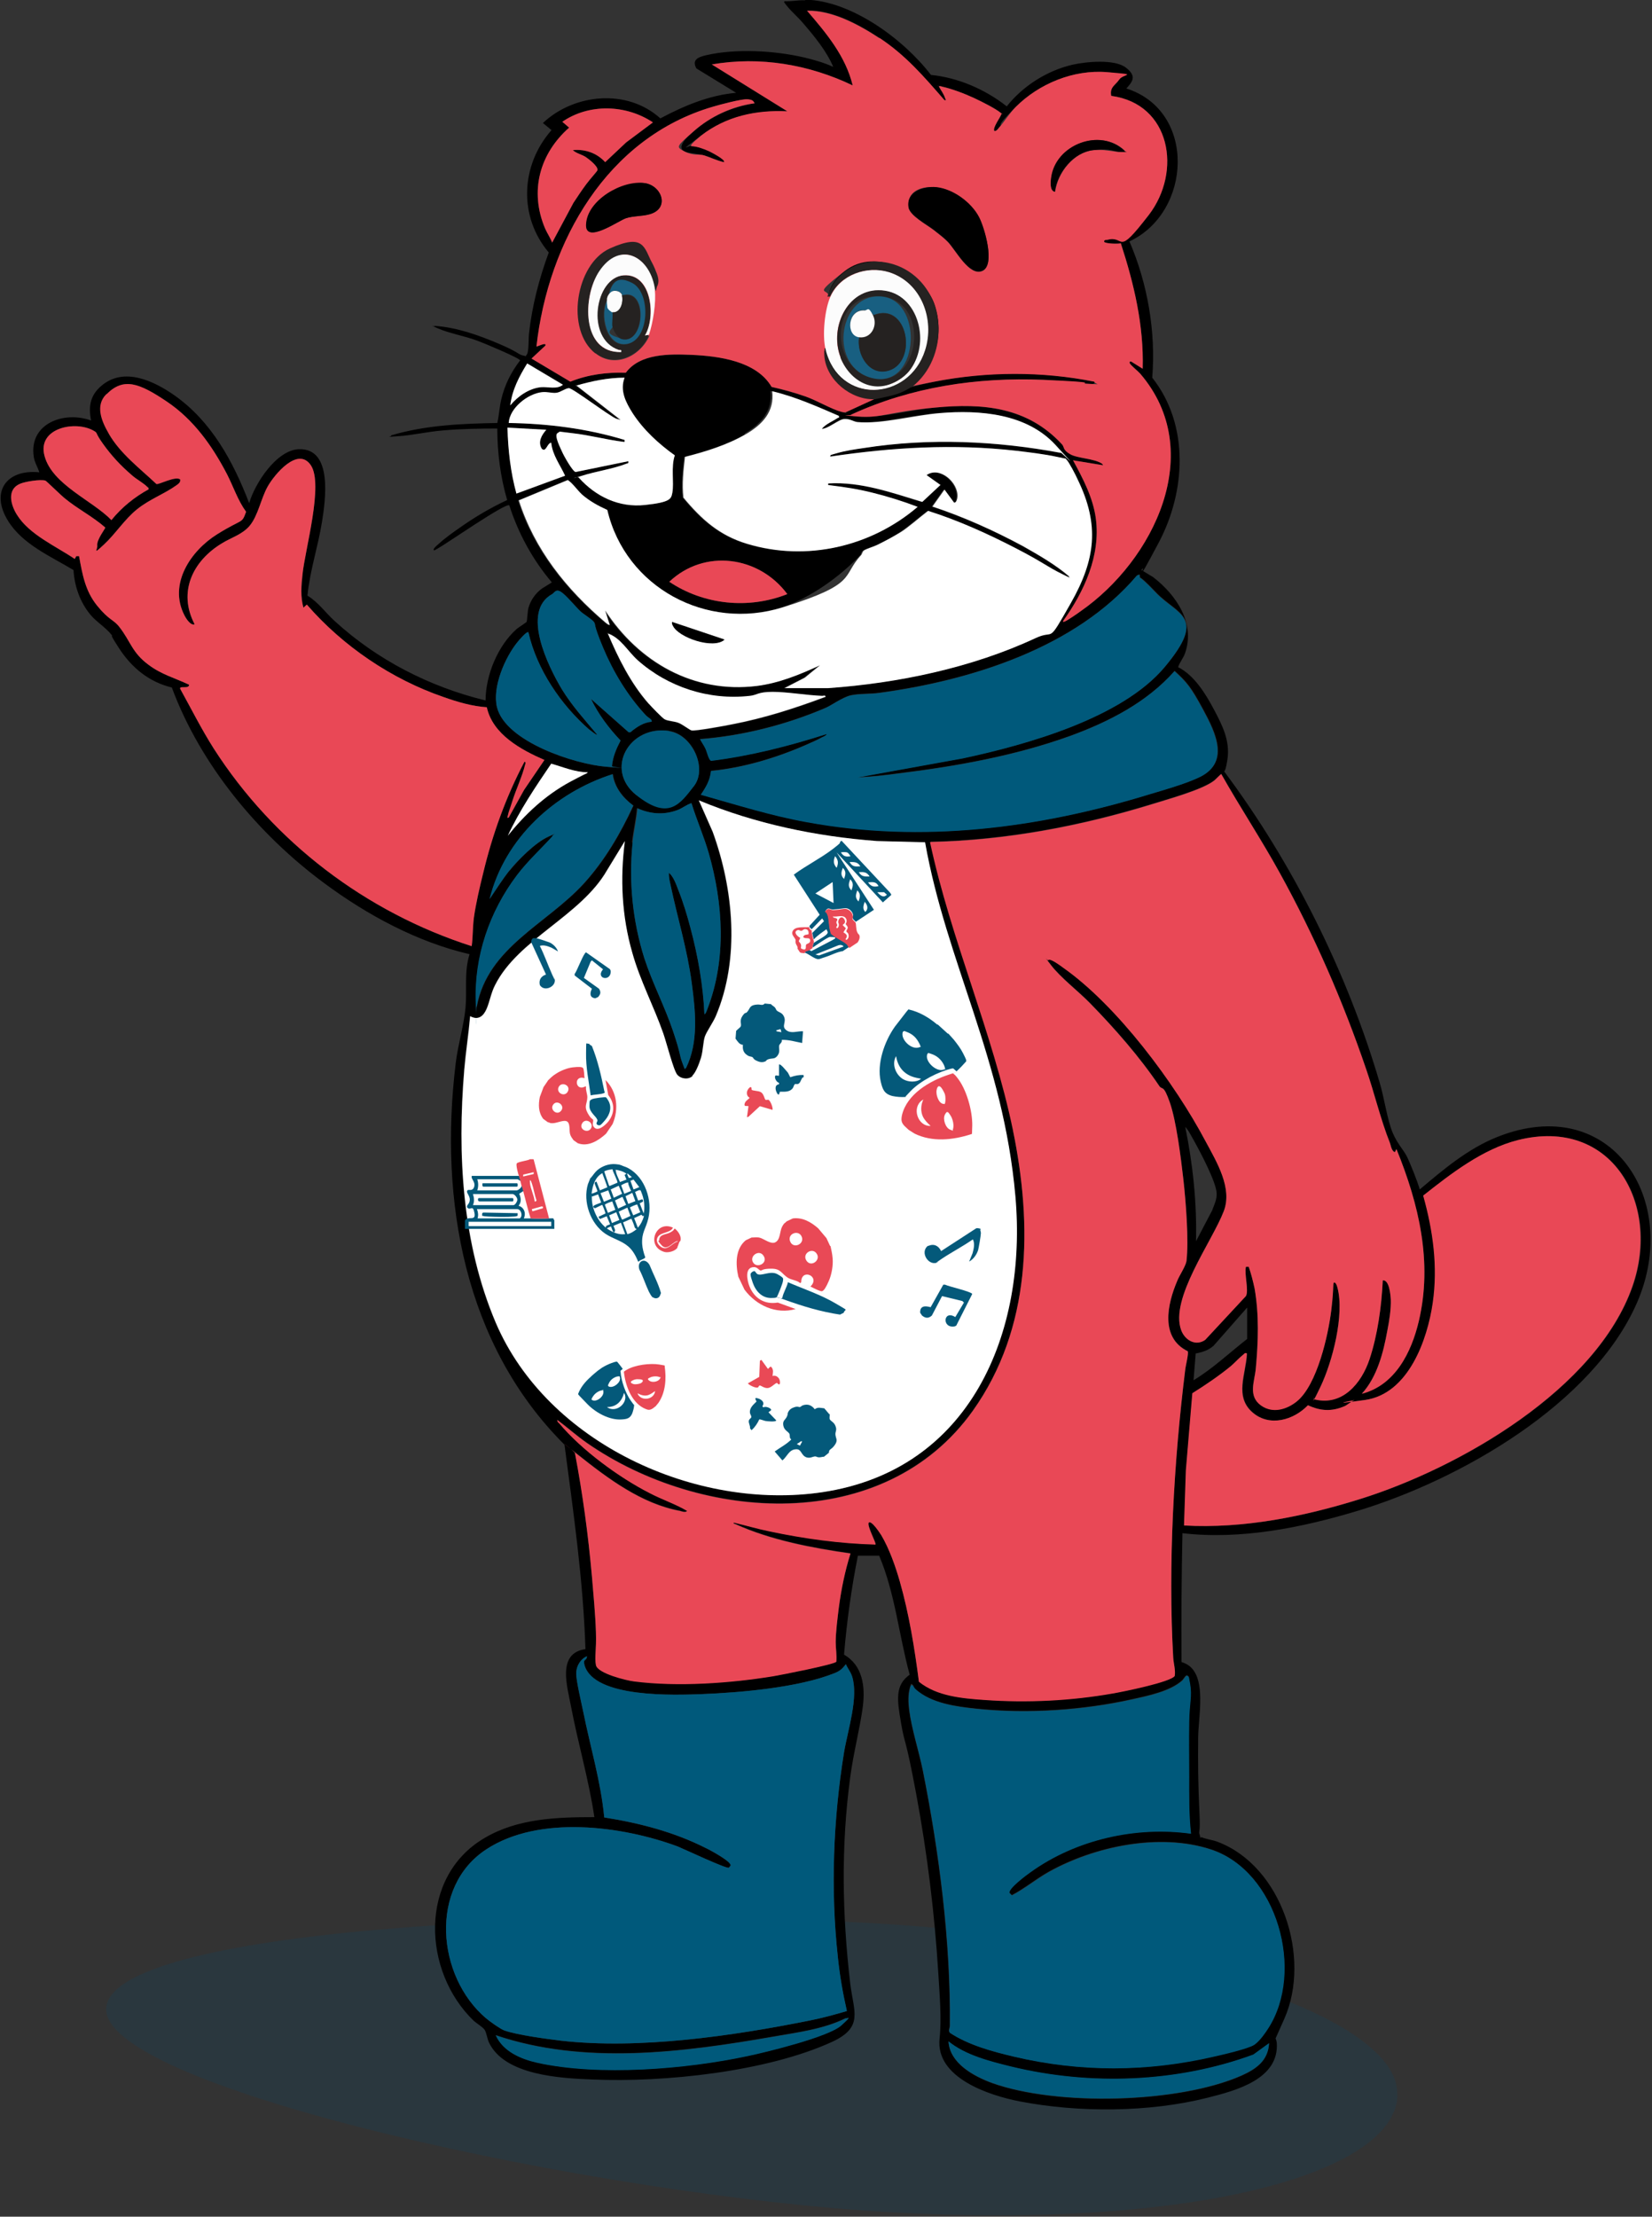<svg width="536" height="719" viewBox="0 0 536 719" fill="none" xmlns="http://www.w3.org/2000/svg">
<rect x="0" y="0" width="536" height="719" fill="#333333" stroke="none"/>
<g clip-path="url(#clip0_301_2)">
<path opacity="0.2" d="M453.451 679.802C452.051 705.402 386.251 722.902 289.851 717.602C193.451 712.302 33.05 677.102 34.45 651.402C35.85 625.702 185.151 618.402 281.451 623.702C377.751 629.002 454.75 654.102 453.35 679.802H453.451Z" fill="#084869"/>
<path d="M261.351 -0.1C276.251 0.2 293.251 12.8 302.051 24.3C310.951 25.2 319.651 29 326.651 34.5C331.851 27.9 339.751 22.9 347.951 21C352.351 20 361.551 19.1 365.251 21.9C368.951 24.7 367.451 26.5 365.451 28.7C388.351 36 386.651 68.9 366.451 78.3C372.351 92 375.051 107.6 373.851 122.5C385.951 137.8 384.751 159.4 375.951 176C367.151 192.6 372.251 182 370.351 184.9L374.151 187.2C381.651 193 387.951 202.2 384.451 212C383.851 213.6 382.751 214.8 382.251 216.4C387.451 219 391.151 225 393.851 230.1C396.551 235.2 399.151 240.2 398.251 246.3C397.351 252.4 396.751 249.1 397.251 250.3C419.451 280 437.151 315.5 447.651 351.2C449.051 355.8 450.151 363.4 451.851 367.4C453.551 371.4 455.551 373 456.751 375.7C457.951 378.4 459.651 382.5 460.651 385.8C468.351 379.3 476.251 372.6 485.751 368.8C522.851 354 545.551 389.4 531.151 422.5C516.751 455.5 473.651 480 440.651 490C422.451 495.5 402.651 499.5 383.651 497.3C383.351 511.2 383.251 525.1 383.351 539.1C385.051 539.6 386.551 540.6 387.451 542.1C390.851 547.2 388.851 557.3 388.751 563.4C388.651 571.5 388.751 579.6 389.151 587.6C389.551 595.6 388.751 593.3 389.251 595.2C389.751 597.1 389.451 595.7 389.851 595.9C391.051 596.5 393.551 596.8 395.051 597.4C415.951 605.3 425.451 634.9 416.751 654.7C408.051 674.5 413.651 660 413.651 660.3C413.651 660.8 414.151 661.7 414.251 662.5C415.151 674.4 400.951 678.1 391.851 680.4C372.851 685.2 350.051 685.3 330.851 681.6C321.051 679.7 303.451 674 304.851 661.2C305.551 654.7 304.851 646.9 304.451 640.2C303.251 620.7 300.851 601.1 297.251 581.8C293.651 562.5 293.651 566.5 292.351 558.9C291.051 551.3 290.351 546.6 295.151 543.2C291.651 530.4 290.451 516.9 285.251 504.6H278.351C276.251 515.1 274.751 525.9 273.851 536.7C279.951 540.2 280.751 547.1 279.951 553.5C279.151 559.9 276.851 568.8 275.851 576.5C272.851 598.9 273.251 620.9 275.851 643.3C276.951 652.5 280.351 657.5 269.951 662.3C248.751 672 215.451 675.5 192.351 674.5C181.951 674.1 163.751 673.2 158.651 662.5C158.051 661.2 157.851 659.3 157.251 658.4C156.651 657.5 154.651 656.3 153.751 655.5C137.051 639.5 135.751 608.8 157.151 596.2C167.951 589.8 180.651 589.4 192.851 589.4C191.051 577.3 187.551 565.5 185.251 553.4C184.051 547 180.651 536.2 189.951 534.9C189.251 512.7 186.051 490.6 183.151 468.6C150.651 436.2 142.451 389.3 147.851 344.9C148.551 339 150.551 332.4 151.051 326.8C151.551 321.1 150.551 315.2 152.351 309.5C135.451 305.6 119.151 296.8 105.251 286.5C83.851 270.7 65.051 248.1 55.751 223C48.351 221.2 42.751 216.6 38.651 210.3C34.551 204 37.151 207.2 36.251 206C34.451 203.6 31.351 201.8 29.351 199.4C25.951 195.3 24.151 190.1 23.851 184.9C16.551 180.5 7.351 176.6 2.651 169C-3.249 159.6 2.051 152.1 12.751 153.2C12.251 151.5 11.151 149.9 10.951 148.1C9.351 137.3 20.851 133.2 29.551 136.4C28.651 131.8 29.251 128.2 32.951 125.1C40.251 118.9 49.951 123.6 56.551 128.2C68.651 136.7 75.651 149.7 80.851 163.2C82.651 156.9 89.651 146 96.951 145.7C108.151 145.3 105.551 162.5 104.451 169.4C103.151 177.4 100.551 185.1 99.751 193.2C103.251 195.3 105.651 198.8 108.651 201.5C122.451 214.1 139.451 222.8 157.551 227.2C157.551 219 161.551 209.4 167.651 204C168.251 203.5 170.651 202 170.851 201.7C171.051 201.4 171.151 198.4 171.451 197.2C172.151 194.7 173.751 192.4 175.851 190.9L179.051 188.9C172.851 181.6 168.151 173 165.251 163.9C164.051 163 144.651 176.5 142.051 177.9C139.451 179.3 141.351 178.5 140.751 178.4C140.351 178.1 141.951 176.7 142.251 176.5C144.251 174.6 147.251 172.5 149.551 170.9C154.251 167.6 159.351 164.6 164.551 162.2C162.351 154.6 161.351 146.8 161.351 139C155.451 139 149.651 139.1 143.851 139.6C138.051 140.1 133.851 141.2 129.051 141.5C124.251 141.8 127.051 141.8 126.951 141.2C138.051 137.9 149.851 137.4 161.351 137.2C161.951 134.6 162.051 132 162.651 129.5C163.751 124.8 165.851 120.7 168.751 116.9C168.551 116.1 156.551 111.1 154.851 110.5C150.851 109 145.651 108.1 142.051 106.5C138.451 104.9 141.151 106.2 141.051 105.7C148.251 106.2 155.251 108.7 161.851 111.5C168.451 114.3 167.951 114.9 169.651 115.3C171.351 115.7 170.351 115.5 170.851 115.1C171.651 114.4 171.451 109.5 171.651 108.1C172.651 99.1 174.951 90.3 178.051 81.9C168.151 70.2 168.951 53.5 178.951 42.2L176.151 39.9C186.351 30.3 203.551 28.7 214.251 38.4C221.951 34.3 230.051 30.9 238.851 30.1L225.951 22.2C224.351 19.3 226.651 18.5 229.151 17.9C238.751 15.7 251.151 16.4 260.751 18.6C264.051 19.4 267.351 20.3 270.351 21.7C268.151 16.5 264.251 11.8 260.551 7.5C259.051 5.7 256.951 3.9 255.551 2.2C254.151 0.5 254.351 0.7 254.551 0.4C256.851 0.5 258.851 0 261.151 0.1L261.351 -0.1ZM276.651 27.7C262.551 20.9 246.551 18.2 230.951 20.9L255.451 36.1C245.251 35.7 235.651 37.8 227.451 44C219.251 50.2 223.651 46.9 224.251 47.4C226.251 47.4 228.351 48.2 230.151 49.1C231.951 50 235.651 51.9 234.851 52.6C232.651 52.1 230.651 51 228.451 50.4C226.251 49.8 223.151 49.7 222.051 49.1C219.151 47.6 223.751 43.7 225.051 42.6C230.551 37.8 237.551 34.6 244.851 33.5C244.451 32.8 243.151 32.2 242.451 32.2C240.451 32.1 233.651 34 231.351 34.6C196.951 44.7 177.951 78.4 174.051 112.4C174.251 112.5 177.451 110.8 176.951 112.1L172.451 116.3L185.051 123.8C190.751 121.5 196.951 120.7 203.051 120.9C207.651 114.7 217.251 114.8 224.351 115.1C233.251 115.5 245.451 117.1 250.351 125.5C254.051 126.4 257.751 127.4 261.351 128.6C264.951 129.8 269.751 132.7 273.051 133.6C276.351 134.5 273.951 133.9 274.451 133.7L284.251 129.2C275.351 129.2 267.151 122.2 267.551 113C268.551 112.8 268.051 113.3 268.251 113.8C276.451 138.4 307.351 123.3 300.351 100.3C295.751 85.3 276.851 82.1 268.951 96.2C268.651 93.2 271.751 89.7 273.951 88C284.651 79.6 299.451 87.2 303.351 99.1C307.251 111 303.351 119.1 295.451 125.6C297.951 125 300.551 124.3 303.151 123.8C320.151 120.4 338.051 120.3 355.051 123.8C355.351 124.8 353.951 124.5 353.251 124.5C348.351 124.2 343.351 123.4 338.451 123.2C317.051 122.4 295.651 125.5 276.151 134.5C276.251 135 277.851 135.1 278.251 135.1C285.951 135.7 295.451 132.9 303.351 132.2C319.051 130.7 333.351 132.1 344.551 144.1C355.751 156.1 346.151 146.7 347.151 147.3C349.651 148.7 355.051 148.7 357.551 150.4C360.051 152.1 357.951 150.8 357.851 150.9L348.151 149.3C351.351 155.2 354.651 161.4 355.551 168.2C357.151 180.2 351.751 191.9 344.951 201.4C344.951 201.6 345.251 201.6 345.451 201.6C346.251 201.3 349.551 199 350.551 198.3C374.251 181.8 391.651 146.4 369.951 121.2C369.251 120.4 366.851 118.4 366.551 117.8C366.251 117.2 366.551 117.2 367.051 117.3L370.751 119.6C371.151 105.6 367.951 92.1 363.651 78.9C362.751 79.1 358.451 79.2 358.251 78.4C358.051 77.6 358.851 77.9 359.251 77.8C365.251 76.2 368.851 74.8 372.751 69.7C383.551 55.6 379.851 33.6 360.551 31.1C359.951 28.3 362.051 27.4 363.151 25.8C364.251 24.2 360.351 23.4 359.151 23.4C348.351 22.6 337.151 27.1 329.551 34.7C321.951 42.3 326.051 39.4 324.051 41.5C322.051 43.6 323.251 42.5 322.651 42.5C321.851 41.6 324.751 37.7 324.851 37.1C324.951 36.5 324.851 36.7 324.551 36.5C323.151 35.2 318.051 32.7 316.051 31.8C313.051 30.4 308.851 28.8 305.651 28.1C302.451 27.4 304.751 27.8 304.651 28.1C305.351 29.4 306.251 30.5 306.651 31.9C307.051 33.3 307.251 32.5 306.451 32.5C299.851 25 293.851 17.9 285.351 12.3C278.651 7.9 270.051 3.2 261.851 3.4C268.051 10.6 274.351 18.1 276.651 27.6V27.7ZM186.051 65.8C187.451 63.7 188.751 61.7 190.251 59.7C191.751 57.7 193.751 55.6 193.851 55.2C194.151 54 191.051 51.6 190.151 51C188.851 50.1 187.051 49.8 185.851 48.7C189.751 48.3 193.651 49.6 196.351 52.6L203.151 46.2L211.851 39.7C203.151 33.9 191.151 33.5 182.451 39.5L184.651 41.4C175.051 49.9 171.751 62 176.851 74.1C177.551 75.7 178.551 77.1 179.151 78.7L186.051 65.8ZM175.451 125.5C177.851 125.3 180.751 126.3 182.651 124.7L171.051 117.8C168.451 122 166.151 126.4 165.551 131.4C167.951 128.5 171.551 126 175.351 125.6L175.451 125.5ZM201.351 136.2L199.951 135.8C197.651 134.9 185.751 125.8 184.551 125.9C183.351 126 181.951 127.2 180.551 127.4C179.151 127.6 177.551 127 175.851 127.2C171.251 127.7 165.351 132.3 165.051 137.2C177.751 137.4 190.551 139 202.651 142.7C202.651 143.3 202.851 143.4 202.151 143.3C196.651 142.6 191.151 141.1 185.651 140.5C180.151 139.9 182.251 139.8 180.851 140.5C179.751 141.4 181.851 145.3 182.351 146.5C182.851 147.7 185.751 152.9 186.751 153.1L203.851 149.6C203.951 150.4 203.751 150.2 203.251 150.4C198.951 152.1 193.151 152.9 188.551 154.4C183.951 155.9 187.651 154.3 187.851 155C193.351 161.1 200.851 164.7 209.251 163.8C217.651 162.9 217.751 161.8 218.151 159.8C218.751 156.4 217.651 151.4 218.951 147.7C213.751 144 208.751 139.4 205.251 134C203.051 130.5 201.051 126.7 202.651 122.5C197.251 122.5 192.051 123.6 186.851 125.1L201.351 136.4V136.2ZM35.251 140.6C38.951 147.1 45.351 151.9 50.751 157C51.451 157.3 56.951 154.3 58.451 155.5C58.651 156.4 57.951 156.9 57.251 157.4C53.351 160.2 48.551 161.9 44.451 165.2C40.351 168.5 37.451 173.2 33.651 176.7C29.851 180.2 31.751 178.2 31.551 176.9C31.351 175 34.251 171.4 34.151 171.1C30.051 167.5 25.051 165 20.851 161.5C19.851 160.7 15.151 156.1 14.751 155.9C13.151 155.4 8.151 156.2 6.551 156.9C2.151 158.7 3.451 163.7 5.451 166.9C9.451 173.4 18.051 177.1 24.251 181.3L24.751 180.4H25.651C26.751 186.4 27.651 191.7 31.551 196.5C35.451 201.3 36.851 200.9 38.751 203.4C42.351 208 42.851 211.7 48.151 215.6C52.351 218.8 56.751 219.9 61.351 222.1C61.351 223.6 58.151 222.3 58.451 223.4C62.051 229.9 65.351 236.5 69.351 242.8C88.851 273.2 118.751 295.9 153.051 306.9C153.451 303.8 153.351 300.9 153.751 297.7C154.351 293.3 155.651 287.7 156.751 283.3C159.751 270.7 164.151 258.5 170.151 247.1C170.751 247.1 170.451 247.8 170.351 248.1C169.451 251.8 167.451 256 166.251 259.8C165.051 263.6 165.151 262.9 164.851 264.2C164.551 265.5 164.451 265.3 165.051 265.2L170.051 256.2L176.651 246.5C169.051 243.2 159.851 238.2 157.951 229.4C153.251 229.1 148.451 227.7 143.951 226.1C127.051 220.3 111.251 209.6 99.551 196.1L98.451 197.1C97.451 193.6 97.751 189.9 98.151 186.3C98.951 178.3 105.051 157.1 100.851 150.9C96.651 144.7 89.051 153.9 86.851 157.8C84.651 161.7 83.751 167.3 80.951 170.6C78.551 173.4 74.951 174.4 72.051 176.2C62.551 181.9 57.651 192 63.151 202.5C61.851 203 60.351 200.6 59.851 199.6C54.551 189.4 61.951 178.6 70.451 173.3C78.951 168 78.351 170.1 79.851 166C77.151 162.3 75.751 157.9 73.651 153.8C68.851 144.6 62.851 136.1 54.051 130.2C45.251 124.3 40.151 122.3 34.651 127.8C30.951 131.5 33.251 136.7 35.451 140.5L35.251 140.6ZM241.751 140.8C235.751 144.4 228.651 146.5 221.951 148.2C221.451 152.6 220.951 157 221.451 161.4C227.351 168.5 233.151 173.7 242.151 176.4C261.351 182.2 282.351 177.4 297.451 164.4C292.751 162.6 287.651 161 282.751 159.8C277.951 158.6 273.851 158.1 269.051 157.4C264.251 156.7 268.051 157.2 268.551 156.8C279.051 156.2 289.051 159.8 298.951 162.8L304.851 157.3L300.351 154.1C304.651 151.1 310.751 156.6 310.351 161.2C309.951 165.8 309.951 163.2 309.251 163L306.151 158.8L302.251 164.3C312.251 167.6 322.251 172 331.551 177.1C336.751 179.9 342.251 183.1 346.651 187C345.851 187 345.151 186.6 344.351 186.2C339.251 183.6 334.351 180.4 329.251 177.8C320.151 173.1 310.651 168.9 300.851 165.7C297.851 168 295.051 170.5 291.951 172.6C288.851 174.7 287.151 175.4 284.651 176.6C282.151 177.8 280.651 178 279.951 178.6C279.251 179.2 279.451 179.6 279.051 180.1C272.651 187 262.651 194.1 253.651 197C229.151 204.7 202.751 190.6 196.751 165.4C193.851 164.1 190.951 162.5 188.551 160.4C186.151 158.3 185.651 156.9 183.951 155.7L168.051 162.3C173.151 178.3 183.551 191.2 196.151 201.9C196.451 202.2 197.251 202.8 197.551 202.7L196.051 198C207.051 214.8 224.751 225 245.251 222.5C252.451 221.6 259.251 218.7 265.751 215.8L260.851 219.8L254.251 223.2H268.451C291.051 221.6 315.051 216.6 335.651 207C342.251 203.9 343.651 201.9 347.151 195.6C355.051 181.5 356.451 170.3 349.351 155.5C348.751 154.4 346.451 149.7 345.751 149.1C345.051 148.5 343.651 148.4 342.751 148.2C338.651 147.3 333.551 146.6 329.351 146.2C309.051 143.9 289.151 145.2 269.051 148.1C269.451 147.4 270.551 147.2 271.251 147C273.951 146.2 277.351 145.7 280.151 145.3C301.251 142 323.051 143 343.951 146.9C344.151 146.7 342.451 144.6 342.151 144.3C332.651 134.1 317.551 132.9 304.551 134C291.551 135.1 285.951 137.6 277.851 136.9C269.751 136.2 274.551 135.9 273.651 135.9C271.851 136 268.451 139.1 266.351 139.1C267.551 137.5 269.751 136.7 271.451 135.6C273.151 134.5 272.051 135.6 271.851 134.9C264.651 131.9 257.551 128.6 249.951 126.8C250.751 133.5 246.751 137.6 241.451 140.7L241.751 140.8ZM47.851 158C46.651 156.7 44.151 155.4 42.751 154.1C39.151 151 36.251 147.9 33.451 144C30.651 140.1 31.851 140.6 30.551 139.8C24.551 136.2 11.951 138.8 14.451 147.9C16.951 157.2 29.951 162.3 36.151 168.7C39.451 164.6 43.651 161.2 48.251 158.7C48.351 158.2 48.251 158.2 47.951 157.9L47.851 158ZM167.551 160.1L183.351 154.3C181.751 150.8 179.251 147.6 178.851 143.6C177.551 143.6 177.151 147 175.751 145.5C174.451 143.3 175.751 141.1 177.251 139.4L164.651 138.7C164.851 145.9 165.651 153.1 167.551 160V160.1ZM217.151 188.7C228.351 196.2 242.851 197.7 255.451 192.7C246.251 180.3 228.551 177.9 217.151 188.7ZM228.951 242.7C229.451 243.7 230.051 246.6 230.851 246.7C243.651 245.1 256.151 241.9 268.351 238C268.151 238.5 267.251 238.9 266.751 239.1C265.151 240 263.251 240.8 261.451 241.6C251.851 245.8 241.151 249 230.751 250C230.451 253 229.151 255.2 227.451 257.7C238.851 260.9 250.151 264.5 261.851 266.6C299.251 273.5 337.151 268.6 373.251 257.5C377.951 256.1 384.251 254.3 388.651 252.3C399.351 247.6 394.551 237.8 390.451 230.2C386.351 222.6 385.051 221.2 381.151 217.6C372.151 227.8 359.751 234.1 347.151 238.7C329.351 245.1 310.351 248.5 291.651 250.8C287.251 251.4 282.751 251.9 278.351 252.1L312.551 245.9C333.051 241.5 364.051 232.9 377.951 216.3C391.851 199.7 382.051 199.5 375.051 192.1C368.051 184.7 370.451 188.8 369.751 186.3L368.951 186.6C349.051 210.1 314.951 220.7 285.251 224.7C282.451 225.1 278.651 224.9 276.051 225.5C273.451 226.1 269.851 228.7 268.051 229.5C255.251 235 241.151 238.6 227.151 239.7C227.651 240.8 228.451 241.8 228.951 242.9V242.7ZM191.251 236.7C182.051 228.7 174.151 217.1 171.451 205.1C170.951 204.6 168.351 207.7 167.951 208.2C163.851 213.2 159.651 222.9 161.251 229.4C164.051 240.6 186.551 247.9 196.751 248.7C206.951 249.5 198.251 248.9 198.551 248.5C198.851 245.4 199.951 242.9 201.351 240.2C197.551 236.2 194.151 231.7 191.751 226.7L203.951 237.5H204.551C206.551 235.8 208.851 234.3 211.451 234.1C211.451 233.7 211.451 233.7 211.251 233.4C210.751 232.9 209.951 232.5 209.351 231.8C203.551 225.5 198.951 217.9 195.651 210C192.351 202.1 193.351 202.7 192.751 201.8C192.151 200.9 189.151 199.1 188.351 198.3C186.651 196.7 183.751 193.1 182.051 192C180.351 190.9 179.951 192.2 179.151 192.7C168.951 198.3 177.951 216.3 182.251 223.5C185.551 228.9 189.751 233.5 193.751 238.3C193.551 238.5 191.651 236.9 191.351 236.7H191.251ZM210.551 228.3C211.351 229.2 214.951 233 215.751 233.4C216.851 234 218.951 234 220.351 234.6C221.751 235.2 223.751 236.8 224.451 237C225.551 237.3 235.851 235.4 237.751 235C248.151 233 258.051 229.8 267.951 226.1C267.951 225.5 267.251 225.8 266.851 225.8C261.651 225.6 255.551 224.5 250.751 224.5C245.951 224.5 245.651 225.6 243.351 225.8C230.151 227.3 216.851 223 206.951 214.2C203.651 211.2 201.451 206.9 197.151 205.5C200.551 213.6 204.651 221.8 210.451 228.4L210.551 228.3ZM206.451 257.8C212.451 262.6 220.651 260.7 225.151 254.9C229.651 249.1 224.551 238.2 217.151 237.1C204.251 235.1 195.951 249.5 206.451 257.9V257.8ZM184.951 253.6C186.851 252.6 189.151 251.8 190.751 250.5C186.651 250.5 182.751 248.8 178.851 247.7C173.751 255.2 168.551 262.9 164.751 271.1C170.451 264 176.951 257.9 185.051 253.5L184.951 253.6ZM328.651 366.5C335.051 397.6 334.651 430.8 315.651 457.5C286.851 497.9 227.551 493.8 190.351 467.9C187.051 465.6 184.051 462.9 180.851 460.5C180.751 461.1 181.151 461.3 181.451 461.6C188.651 470.2 200.751 479.1 210.751 484.2C214.751 486.3 219.051 487.7 222.951 490C222.451 490.6 221.251 490.2 220.651 490C208.151 487.7 197.251 479.5 187.551 471.8C177.851 464.1 187.151 471.2 186.551 471.3C189.051 484.4 190.851 497.8 192.051 511.2C192.551 517.2 193.151 523.3 193.351 529.3C193.551 535.3 192.851 537.3 193.351 540C193.851 542.7 203.251 545 205.751 545.3C219.851 547.1 236.951 545.9 250.951 543.6C253.351 543.2 270.751 539.8 271.351 538.9C271.551 536.8 271.151 534.7 271.151 532.6C271.151 529.2 271.751 524.8 272.151 521.4C272.951 515.4 274.151 509.5 275.951 503.8C263.451 502 250.151 499.5 238.651 494.3C238.451 494.2 237.651 494.1 238.151 493.8C241.951 494.7 245.651 495.8 249.551 496.6C260.851 499 272.451 500.6 284.051 500.9C284.451 500.6 281.251 494.9 281.851 493.8C282.751 492.9 285.551 497.3 285.951 497.9C288.551 502.3 290.551 508 291.951 512.9C294.951 523.4 296.751 534.6 298.151 545.4C303.951 550.1 312.151 550.8 319.351 551.3C333.151 552.3 347.451 551.6 361.051 549.2C364.051 548.7 379.951 545.5 381.151 543.5C381.451 541.6 380.751 539.4 380.651 537.5C378.951 507.5 380.851 474 384.551 444.2C384.651 443 385.751 438.8 385.351 438.2C376.351 433.8 378.751 422.9 381.951 415.4C382.651 413.6 384.651 410.7 384.951 409C385.751 402.2 384.751 389.6 383.951 382.5C383.151 375.4 381.651 363.5 379.551 357.5C377.451 351.5 377.151 353.6 376.151 352.2C369.751 342.7 361.751 333.6 353.651 325.3C349.851 321.4 344.051 317 340.951 312.9C337.851 308.8 340.051 311.9 340.151 311.3C340.851 310.7 344.251 313.3 344.951 313.8C362.451 326.1 381.151 351.2 391.151 370.1C394.751 376.8 399.951 385.3 397.051 392.8C393.251 402.7 379.451 421.2 383.251 431.4C384.451 434.6 387.951 436.7 391.051 434.5L404.251 420.3C405.251 418.5 403.651 413.1 404.251 410.8H405.151C405.951 413.1 406.551 415.5 407.051 417.8C408.551 426.4 408.251 435.1 407.451 443.8C407.051 448.1 404.851 452.7 409.151 455.8C412.951 458.5 417.551 457.1 420.851 454.4C427.351 449 430.951 433.1 431.951 424.8C432.951 416.5 432.251 415.9 433.051 415.9C433.651 416.3 433.751 417 433.951 417.6C436.251 426.4 432.351 441.5 428.451 449.7C424.551 457.9 426.851 452.1 426.451 453.1C426.051 454.1 426.051 453.4 426.451 453.8C435.551 456.1 441.751 448.6 444.351 440.8C446.951 433 448.251 423.7 448.651 415.2C450.751 415 451.151 419.8 451.251 421.5C451.351 424.6 450.751 428.4 450.151 431.4C448.851 438.6 446.851 446.5 441.851 452C452.651 449.2 457.951 438.6 460.351 428.4C464.851 409.3 460.351 390.5 453.151 372.8C452.651 372.6 452.951 374.1 452.151 373.4C451.351 372.7 451.151 371 450.951 370.6C447.951 363.1 445.951 354.5 443.251 346.7C435.751 324.7 426.451 303.4 415.251 283.1C409.251 272.2 402.351 261.8 396.251 251C396.151 250.9 394.351 252.8 393.951 253.1C390.151 256.1 378.751 259.2 373.651 260.8C350.551 267.9 326.251 272.5 301.951 273C308.751 304.7 322.251 334.6 328.851 366.4L328.651 366.5ZM165.351 282.4C168.351 278.7 173.751 273.2 178.151 271.3C182.551 269.4 179.351 270.5 179.251 271.3C175.451 275.5 171.351 279.2 167.851 283.8C158.851 295.7 153.851 310.3 154.451 325.3C155.051 340.3 154.251 326.5 154.751 326.4C158.351 307.2 177.551 299.7 189.551 286.5C196.251 279.1 201.351 270.4 205.551 261.3C202.151 258.8 199.451 255.4 198.851 251.1C180.051 257.1 163.851 271.9 158.951 291.5C161.051 288.4 163.051 285.2 165.351 282.3V282.4ZM219.651 348.6C217.951 346.6 216.251 338.5 215.151 335.3C212.051 326.4 207.551 318 205.051 309C201.651 297.2 201.051 285 202.651 272.8L196.851 282.3C188.351 297.1 168.051 304.6 160.551 319.5C159.251 322 158.851 324.7 157.851 327.1C156.851 329.5 155.151 331.1 152.451 329.6C151.951 335.4 151.051 341.1 150.551 346.9C148.251 374.5 149.851 403.3 160.751 429C177.451 468.1 225.751 490.1 266.751 484C314.751 476.8 333.251 432.4 329.351 388C325.451 343.6 306.951 312.1 300.051 273.2L284.451 272.8C264.651 271.3 244.951 267.2 226.651 259.6L231.151 269.8C237.951 288.5 240.051 311 232.151 329.6C231.351 331.5 229.251 334.5 228.651 336.1C228.051 337.7 228.051 340.8 227.351 343.1C226.651 345.4 225.551 348 224.551 348.9C223.251 350.2 220.751 349.9 219.551 348.5L219.651 348.6ZM205.251 273.3C203.951 286 205.251 298.7 209.051 310.8C211.651 318.8 215.651 326.4 218.351 334.4C221.051 342.4 220.251 341.7 221.451 344.9C222.651 348.1 221.951 346.3 222.551 346.5C226.751 338 225.651 328 224.451 318.9C222.951 307.7 219.851 297.9 217.551 287C217.251 285.7 216.951 284.4 217.051 283.1C218.551 284.4 219.351 286.8 220.051 288.6C221.651 292.6 222.951 296.9 224.051 301.1C226.451 310.1 228.151 319.7 228.551 329C229.051 328.8 229.351 327.7 229.551 327.2C235.751 311.1 234.651 293.1 229.951 276.7C228.351 271.2 226.051 266 224.351 260.5C222.751 261 221.451 262.1 219.951 262.7C215.451 264.4 211.051 264.1 206.651 262.1C206.351 265.8 205.451 269.5 205.051 273.2L205.251 273.3ZM393.351 392.4C394.051 390.6 394.851 389 394.751 387C394.551 383.3 389.451 373.7 387.451 370.1C385.451 366.5 385.651 366.8 384.551 365.5C387.051 377.7 388.351 390.2 388.051 402.6L393.451 392.3L393.351 392.4ZM403.451 439.4C402.151 440.4 400.751 442 399.451 443.1C395.551 446.3 391.251 449.2 386.951 451.9L384.851 476.9L384.251 494.8C403.451 495.9 423.251 491.9 441.451 486.2C473.451 476.2 518.051 450.7 529.751 417.2C539.051 390.5 523.051 362.1 492.551 369.8C481.151 372.7 470.951 380.6 461.851 387.8C465.051 399.2 466.651 410.8 464.951 422.6C463.251 434.4 457.151 452.1 442.951 454.1C428.751 456.1 440.551 453.9 439.551 454.2C438.551 454.5 437.251 455.7 436.351 456.1C432.151 457.9 428.551 457.7 424.451 455.8C419.851 460.6 412.051 462.9 406.551 458.2C400.451 453 404.351 445.7 404.651 439C404.051 438.9 404.051 439.2 403.651 439.5L403.451 439.4ZM393.751 436.5C392.051 438 390.151 438.6 387.951 439L387.251 447.7C393.551 443.9 398.851 438.8 404.651 434.3V424.1L393.751 436.5ZM271.851 634.8C269.451 613 270.351 590 273.851 568.4C275.051 561.2 278.651 550.5 276.451 543.7C275.951 542.2 275.051 541.2 274.451 539.8C273.251 541.3 272.551 542 270.751 542.7C259.051 547.4 240.251 549 227.651 549.5C219.151 549.8 192.751 550.9 189.651 540.1C189.051 537.9 190.351 538.9 190.451 537.2C188.351 538.1 186.951 540.4 186.951 542.8C186.951 545.2 188.551 551.9 189.251 555.3C191.551 566.7 194.951 577.9 196.051 589.5C207.451 591.3 218.651 594.2 228.951 599.4C230.251 600 237.351 603.8 237.051 605.1C236.851 605.3 236.651 605.7 236.451 605.8C235.651 606.2 222.051 599.8 219.851 598.9C201.751 592.2 174.851 588.7 157.851 599.8C139.051 612 141.751 641.1 157.651 654.6C158.951 655.7 162.151 658 163.651 658.6C167.951 660.1 177.151 661.3 181.951 661.9C207.351 664.8 237.551 660.4 262.551 655.4C266.651 654.6 270.651 653.5 274.751 652.3C273.451 646.6 272.451 640.8 271.851 635V634.8ZM295.251 547.2C294.551 549.6 294.651 552.1 294.951 554.6C295.751 560.8 298.051 567.8 299.351 574.1C304.651 600.6 308.451 629.9 308.151 657C308.151 657.8 307.551 658.6 308.151 659.3C314.251 663.3 321.751 665.3 328.851 667C350.551 672.1 372.051 672 393.751 667C396.451 666.4 405.151 664.4 406.951 663.1C408.751 661.8 410.451 659.3 411.351 657.9C423.351 639.4 414.351 606.8 392.751 599.8C376.151 594.4 355.151 598.8 340.251 607.1C336.151 609.4 332.451 612.5 328.251 614.7L327.451 613.9C327.051 612.5 332.951 608.1 334.251 607.2C348.951 596.6 368.451 592.2 386.351 594.7C385.651 588.5 385.751 582.3 385.751 576.1C385.751 569.9 385.651 564.3 385.751 558.3C385.851 552.3 386.751 550.1 386.051 546.1C385.351 542.1 385.651 544.4 385.351 543.6C384.851 542.8 383.951 544.7 383.551 545C379.751 548.5 372.451 550 367.451 551.1C351.351 554.7 333.251 555.9 316.851 554.2C310.251 553.5 302.251 552.5 297.051 547.9C296.451 547.4 296.151 546.5 296.051 546.4C295.451 545.9 295.551 546.4 295.451 546.9L295.251 547.2ZM174.351 669C194.351 673.4 222.551 671.1 242.651 666.8C248.851 665.5 268.851 660.6 272.951 656.9C277.051 653.2 274.651 654.9 274.351 654.6C267.051 658.2 258.551 659.2 250.651 660.6C221.351 665.7 189.551 669.8 160.851 660.1C163.251 665.4 169.051 667.8 174.351 669ZM406.651 666.5C381.851 675.6 353.751 676.6 328.151 670.4C321.251 668.7 313.251 666.7 307.751 662.2C308.151 669.3 315.951 673.5 321.951 675.7C342.951 683.2 382.251 682.3 402.751 673.3C407.451 671.2 411.451 668.5 411.751 662.8L406.651 666.5Z" fill="black"/>
<path d="M301.752 273.2C308.552 304.9 322.052 334.8 328.652 366.6C335.052 397.7 334.652 430.9 315.652 457.6C286.852 498 227.552 493.9 190.352 468C187.052 465.7 184.052 463 180.852 460.6C180.752 461.2 181.152 461.4 181.452 461.7C188.652 470.3 200.752 479.2 210.752 484.3C214.752 486.4 219.052 487.8 222.952 490.1C222.452 490.7 221.252 490.3 220.652 490.1C208.152 487.8 197.252 479.6 187.552 471.9C177.852 464.2 187.152 471.3 186.552 471.4C189.052 484.5 190.852 497.9 192.052 511.3C192.552 517.3 193.152 523.4 193.352 529.4C193.552 535.4 192.852 537.4 193.352 540.1C193.852 542.8 203.252 545.1 205.752 545.4C219.852 547.2 236.952 546 250.952 543.7C253.352 543.3 270.752 539.9 271.352 539C271.552 536.9 271.152 534.8 271.152 532.7C271.152 529.3 271.752 524.9 272.152 521.5C272.952 515.5 274.152 509.6 275.952 503.9C263.452 502.1 250.152 499.6 238.652 494.4C238.452 494.3 237.652 494.2 238.152 493.9C241.952 494.8 245.652 495.9 249.552 496.7C260.852 499.1 272.452 500.7 284.052 501C284.452 500.7 281.252 495 281.852 493.9C282.752 493 285.552 497.4 285.952 498C288.552 502.4 290.552 508.1 291.952 513C294.952 523.5 296.752 534.7 298.152 545.5C303.952 550.2 312.152 550.9 319.352 551.4C333.152 552.4 347.452 551.7 361.052 549.3C364.052 548.8 379.952 545.6 381.152 543.6C381.452 541.7 380.752 539.5 380.652 537.6C378.952 507.6 380.852 474.1 384.552 444.3C384.652 443.1 385.752 438.9 385.352 438.3C376.352 433.9 378.752 423 381.952 415.5C382.652 413.7 384.652 410.8 384.952 409.1C385.752 402.3 384.752 389.7 383.952 382.6C383.152 375.5 381.652 363.6 379.552 357.6C377.452 351.6 377.152 353.7 376.152 352.3C369.752 342.8 361.752 333.7 353.652 325.4C349.852 321.5 344.052 317.1 340.952 313C337.852 308.9 340.052 312 340.152 311.4C340.852 310.8 344.252 313.4 344.952 313.9C362.452 326.2 381.152 351.3 391.152 370.2C394.752 376.9 399.952 385.4 397.052 392.9C393.252 402.8 379.452 421.3 383.252 431.5C384.452 434.7 387.952 436.8 391.052 434.6L404.252 420.4C405.252 418.6 403.652 413.2 404.252 410.9H405.152C405.952 413.2 406.552 415.6 407.052 417.9C408.552 426.5 408.252 435.2 407.452 443.9C407.052 448.2 404.852 452.8 409.152 455.9C412.952 458.6 417.552 457.2 420.852 454.5C427.352 449.1 430.952 433.2 431.952 424.9C432.952 416.6 432.252 416 433.052 416C433.652 416.4 433.752 417.1 433.952 417.7C436.252 426.5 432.352 441.6 428.452 449.8C424.552 458 426.852 452.2 426.452 453.2C426.052 454.2 426.052 453.5 426.452 453.9C435.552 456.2 441.752 448.7 444.352 440.9C446.952 433.1 448.252 423.8 448.652 415.3C450.752 415.1 451.152 419.9 451.252 421.6C451.352 424.7 450.752 428.5 450.152 431.5C448.852 438.7 446.852 446.6 441.852 452.1C452.652 449.3 457.952 438.7 460.352 428.5C464.852 409.4 460.352 390.6 453.152 372.9C452.652 372.7 452.952 374.2 452.152 373.5C451.352 372.8 451.152 371.1 450.952 370.7C447.952 363.2 445.952 354.6 443.252 346.8C435.752 324.8 426.452 303.5 415.252 283.2C409.252 272.3 402.352 261.9 396.252 251.1C396.152 251 394.352 252.9 393.952 253.2C390.152 256.2 378.752 259.3 373.652 260.9C350.552 268 326.252 272.6 301.952 273.1L301.752 273.2Z" fill="#E94856"/>
<path d="M224.752 349C223.452 350.3 220.952 350 219.752 348.6C218.552 347.2 216.352 338.5 215.252 335.3C212.152 326.4 207.652 318 205.152 309C201.752 297.2 201.152 285 202.752 272.8L196.952 282.3C188.452 297.1 168.152 304.6 160.652 319.5C159.352 322 158.952 324.7 157.952 327.1C156.952 329.5 155.252 331.1 152.552 329.6C152.052 335.4 151.152 341.1 150.652 346.9C148.352 374.5 149.952 403.3 160.852 429C177.552 468.1 225.852 490.1 266.852 484C314.852 476.8 333.352 432.4 329.452 388C325.552 343.6 307.052 312.1 300.152 273.2L284.552 272.8C264.752 271.3 245.052 267.2 226.752 259.6L231.252 269.8C238.052 288.5 240.152 311 232.252 329.6C231.452 331.5 229.352 334.5 228.752 336.1C228.152 337.7 228.152 340.8 227.452 343.1C226.752 345.4 225.652 348 224.652 348.9L224.752 349Z" fill="white"/>
<path d="M285.351 12.3C293.851 17.9 299.851 24.9 306.451 32.5C307.251 32.5 306.851 32.4 306.651 31.9C306.251 30.5 305.351 29.4 304.651 28.1C304.751 27.8 305.451 28 305.651 28.1C308.851 28.8 313.051 30.4 316.051 31.8C319.051 33.2 323.051 35.3 324.551 36.5C326.051 37.7 324.951 36.7 324.851 37.1C324.851 37.7 321.851 41.6 322.651 42.5C323.251 42.5 323.751 42 324.051 41.5C325.951 39.4 327.451 36.8 329.551 34.7C337.151 27.1 348.351 22.5 359.151 23.4C369.951 24.3 364.451 23.9 363.151 25.8C361.851 27.7 359.951 28.3 360.551 31.1C379.851 33.7 383.551 55.6 372.751 69.7C361.951 83.8 365.251 76.2 359.251 77.8C358.951 77.8 358.151 77.8 358.251 78.4C358.351 79 362.851 79.2 363.651 78.9C367.951 92.1 371.151 105.6 370.751 119.6L367.051 117.3C366.651 117.2 366.451 117.3 366.551 117.8C366.751 118.4 369.251 120.4 369.951 121.2C391.651 146.5 374.351 181.8 350.551 198.3C349.651 199 346.251 201.3 345.451 201.6C344.651 201.9 344.951 201.6 344.951 201.4C351.751 191.9 357.151 180.2 355.551 168.2C354.651 161.4 351.351 155.2 348.151 149.3L357.851 150.9C357.951 150.9 357.651 150.5 357.551 150.4C355.051 148.7 349.551 148.7 347.151 147.3C344.751 145.9 345.351 145 344.551 144.1C333.351 132 319.051 130.7 303.351 132.2C287.651 133.7 285.951 135.7 278.251 135.1C270.551 134.5 276.351 134.9 276.151 134.5C295.651 125.5 317.051 122.3 338.451 123.2C359.851 124.1 348.351 124.3 353.251 124.5C358.151 124.7 355.351 124.8 355.051 123.8C338.051 120.4 320.151 120.5 303.151 123.8C286.151 127.1 298.051 125 295.451 125.6C303.251 119.1 306.451 108.9 303.351 99.1C300.251 89.3 284.651 79.6 273.951 88C263.251 96.4 268.651 93.2 268.951 96.2C276.751 82.1 295.751 85.3 300.351 100.3C307.351 123.3 276.451 138.4 268.251 113.8C268.051 113.3 268.551 112.9 267.551 113C267.151 122.2 275.451 129.3 284.251 129.2L274.451 133.7C273.951 133.8 273.451 133.7 273.051 133.6C269.651 132.7 265.051 129.9 261.351 128.6C257.651 127.3 254.051 126.3 250.351 125.5C245.451 117.1 233.251 115.5 224.351 115.1C217.251 114.8 207.651 114.6 203.051 120.9C196.851 120.7 190.751 121.5 185.051 123.8L172.451 116.3L176.951 112.1C177.451 110.8 174.251 112.5 174.051 112.4C177.851 78.3 196.951 44.6 231.351 34.6C233.651 33.9 240.451 32.1 242.451 32.2C244.451 32.3 244.451 32.9 244.851 33.5C237.551 34.5 230.551 37.7 225.051 42.6C219.551 47.5 219.151 47.6 222.051 49.1C224.951 50.6 226.851 49.9 228.451 50.4C230.051 50.9 232.651 52.1 234.851 52.6C235.651 51.9 230.551 49.3 230.151 49.1C228.351 48.3 226.251 47.5 224.251 47.4C223.751 46.9 227.151 44.3 227.451 44C235.551 37.7 245.251 35.6 255.451 36.1L230.951 20.9C246.551 18.2 262.451 20.9 276.651 27.7C274.351 18.2 268.051 10.7 261.851 3.5C269.951 3.3 278.651 8 285.351 12.4V12.3ZM354.751 48.7C358.251 48.3 361.051 49.3 364.051 49.3C367.051 49.3 364.951 49.5 364.851 48.8C356.951 41.4 342.551 46.9 341.151 57.6C340.951 58.9 340.651 61.9 342.351 62.2C343.151 56 348.351 49.4 354.751 48.7ZM190.151 72.8C189.851 79.3 200.651 71.6 203.051 70.8C205.451 70 208.251 70.2 210.751 69.5C217.351 67.7 214.851 60.3 209.251 59.4C203.651 58.5 190.551 64.9 190.251 72.8H190.151ZM294.751 67.2C295.151 70 300.751 72.9 303.051 74.7C305.351 76.5 306.251 77.2 307.451 78.4C310.051 81 314.451 89.8 318.751 87.9C323.051 86 319.351 73.7 317.651 70.5C315.151 65.7 309.251 61.4 303.851 60.8C298.451 60.2 294.151 62.3 294.851 67.2H294.751ZM208.751 109.7C212.851 104.2 211.751 89.5 203.051 89.5C193.251 89.5 191.151 108.1 198.851 112.7L202.951 113.9C190.951 116.3 189.251 101.6 192.051 93.1C194.951 84.1 205.351 77.1 210.851 88.1C211.751 89.9 211.851 92.2 212.451 93.6C213.051 95 212.851 94 212.951 93.9C214.851 83.6 204.451 75.2 195.451 82.3C187.051 88.9 184.651 104.9 191.751 113.1C197.851 120.2 207.451 116.3 210.751 108.8L208.851 109.8L208.751 109.7ZM284.551 124.9C302.351 125.8 303.751 95.5 286.051 94.3C268.051 93 267.051 124.1 284.551 124.9Z" fill="#E94856"/>
<path d="M296.152 125.299C295.952 125.499 295.752 125.499 295.452 125.699C292.052 127.699 290.752 128.099 283.852 129.499C276.152 129.799 268.052 123.299 267.452 115.399C267.452 114.799 267.252 113.699 267.752 113.299C272.052 131.399 294.752 130.299 300.052 113.599C303.252 103.599 298.752 91.499 288.352 88.299C281.152 86.099 272.552 89.099 269.352 96.199H268.452C272.152 84.699 285.252 81.899 294.752 87.999C307.452 96.199 307.652 116.099 296.052 125.399L296.152 125.299Z" fill="#252221"/>
<path d="M175.551 102.3L175.751 101.9L175.551 101.6V102.3Z" fill="#252221"/>
<path d="M288.451 88.299C298.951 91.599 303.351 103.599 300.151 113.599C294.851 130.299 272.151 131.299 267.851 113.299C266.751 108.799 267.551 100.399 269.451 96.199C272.651 89.099 281.251 86.099 288.451 88.299ZM287.151 94.399C275.451 92.499 268.751 105.999 272.751 115.999C276.251 124.899 286.951 128.299 294.151 121.299C301.351 114.299 299.251 96.299 287.251 94.399H287.151Z" fill="#FCFCFC"/>
<path d="M193.251 114.7C183.351 107.1 186.751 85.6 197.851 80.6C208.951 75.6 208.951 80.2 211.651 85.5C214.351 90.8 213.951 91.9 212.451 94.2C211.151 83.4 201.151 77.6 194.251 88.1C188.951 96.2 188.451 114.5 201.451 114.2C201.651 113.2 201.151 113.7 200.651 113.5C189.751 109.8 192.951 90 202.251 89.3C211.551 88.6 212.751 103.1 209.151 108.8L210.451 108.6C208.051 115.4 199.251 119.3 193.151 114.5L193.251 114.7ZM203.551 111.6C209.851 110.2 211.051 95.1 204.951 91.9C198.851 88.7 197.951 93.5 197.051 96.8C197.051 96.8 197.051 97 197.051 97.1C194.151 101.6 196.551 113.2 203.551 111.6Z" fill="#252221"/>
<path d="M212.551 94.199C211.251 83.399 201.251 77.599 194.351 88.099C189.051 96.199 188.551 114.499 201.551 114.199C201.751 113.199 201.251 113.699 200.751 113.499C189.851 109.799 193.051 89.999 202.351 89.299C211.651 88.599 212.851 103.099 209.251 108.799L210.551 108.599C211.851 104.799 212.951 97.999 212.451 94.099L212.551 94.199Z" fill="#FCFCFC"/>
<path d="M272.751 115.899C268.851 105.899 275.451 92.499 287.151 94.299C298.851 96.099 302.251 113.299 294.051 121.199C285.851 129.099 276.151 124.799 272.651 115.899H272.751ZM281.851 122.299C298.251 127.799 302.751 97.999 286.251 96.199C269.751 94.399 268.651 117.799 281.851 122.299Z" fill="#252221"/>
<path d="M197.052 96.8C197.052 96.7 198.052 95 198.152 94.9C199.252 93.7 201.552 94.4 201.952 95.8C210.352 93.1 209.252 111.8 201.952 109.9C194.652 108 199.152 107 198.852 105.5C198.552 104 199.052 101.9 198.852 101.2C198.652 100.5 197.652 100.4 197.352 99.6C197.052 98.8 197.152 97.7 197.252 97C194.352 101.5 196.752 113.1 203.752 111.5C210.752 109.9 211.252 95 205.152 91.8C199.052 88.6 198.152 93.4 197.252 96.7L197.052 96.8Z" fill="#185F81"/>
<path d="M201.851 95.799C201.451 94.399 199.151 93.799 198.051 94.899C196.951 95.999 197.051 96.599 196.951 96.799C196.851 96.999 196.951 96.999 196.951 97.099C196.851 97.799 196.951 98.999 197.051 99.699C197.151 100.399 198.451 101.199 198.551 101.299C201.351 101.699 202.351 97.899 201.751 95.799H201.851Z" fill="#FCFCFC"/>
<path d="M281.851 122.299C268.651 117.799 272.351 94.699 286.251 96.199C300.151 97.699 298.151 127.799 281.851 122.299ZM280.551 100.599C274.951 100.199 274.351 108.799 278.751 109.299C277.851 114.899 282.051 122.099 288.451 120.099C297.851 117.099 294.551 97.599 283.351 102.199C282.951 101.299 281.651 100.599 280.651 100.599H280.551Z" fill="#185F81"/>
<path d="M201.851 95.8C202.351 97.9 201.451 101.6 198.651 101.3C198.951 102 198.551 104.4 198.651 105.6C198.751 106.8 200.251 109.6 201.751 110C209.151 111.9 210.251 93.2 201.751 95.9L201.851 95.8Z" fill="#252221"/>
<path d="M283.25 102.3C284.85 105.5 282.75 109.9 278.75 109.4C277.85 115 282.05 122.2 288.45 120.2C297.85 117.2 294.55 97.701 283.35 102.3H283.25Z" fill="#252221"/>
<path d="M278.752 109.399C282.752 109.899 284.852 105.499 283.252 102.299C281.652 99.099 281.552 100.699 280.552 100.699C274.952 100.299 274.352 108.899 278.752 109.399Z" fill="#FCFCFC"/>
<path d="M274.75 652.101C273.45 646.401 272.45 640.601 271.85 634.801C269.45 613.001 270.35 590.001 273.85 568.401C275.05 561.201 278.65 550.501 276.45 543.701C275.95 542.201 275.05 541.201 274.45 539.801C273.25 541.301 272.55 542.001 270.75 542.701C259.05 547.401 240.25 549.001 227.65 549.501C219.15 549.801 192.75 550.901 189.65 540.101C189.05 537.901 190.35 538.901 190.45 537.201C188.35 538.101 186.95 540.401 186.95 542.801C186.95 545.201 188.55 551.901 189.25 555.301C191.55 566.701 194.95 577.901 196.05 589.501C207.45 591.301 218.65 594.201 228.95 599.401C230.25 600.001 237.35 603.801 237.05 605.101C236.85 605.301 236.65 605.701 236.45 605.801C235.65 606.201 222.05 599.801 219.85 598.901C201.75 592.201 174.85 588.701 157.85 599.801C139.05 612.001 141.75 641.101 157.65 654.601C158.95 655.701 162.15 658.001 163.65 658.601C167.95 660.101 177.15 661.301 181.95 661.901C207.35 664.801 237.55 660.401 262.55 655.401C266.65 654.601 270.65 653.501 274.75 652.301V652.101Z" fill="#00597B"/>
<path d="M34.45 127.899C30.75 131.599 33.05 136.799 35.25 140.599C38.95 147.099 45.35 151.899 50.75 156.999C51.45 157.299 56.95 154.299 58.45 155.499C58.65 156.399 57.95 156.899 57.25 157.399C53.35 160.199 48.55 161.899 44.45 165.199C40.35 168.499 37.45 173.199 33.65 176.699C29.85 180.199 31.75 178.199 31.55 176.899C31.35 174.999 34.25 171.399 34.15 171.099C30.05 167.499 25.05 164.999 20.85 161.499C19.85 160.699 15.15 156.099 14.75 155.899C13.15 155.399 8.15 156.199 6.55 156.899C2.15 158.699 3.45 163.699 5.45 166.899C9.45 173.399 18.05 177.099 24.25 181.299L24.75 180.399H25.65C26.75 186.399 27.65 191.699 31.55 196.499C35.45 201.299 36.85 200.899 38.75 203.399C42.35 207.999 42.85 211.699 48.15 215.599C52.35 218.799 56.75 219.899 61.35 222.099C61.35 223.599 58.15 222.299 58.45 223.399C62.05 229.899 65.35 236.499 69.35 242.799C88.85 273.199 118.75 295.899 153.05 306.899C153.45 303.799 153.35 300.899 153.75 297.699C154.35 293.299 155.65 287.699 156.75 283.299C159.75 270.699 164.15 258.499 170.15 247.099C170.75 247.099 170.45 247.799 170.35 248.099C169.45 251.799 167.45 255.999 166.25 259.799C165.05 263.599 165.15 262.899 164.85 264.199C164.55 265.499 164.45 265.299 165.05 265.199L170.05 256.199L176.65 246.499C169.05 243.199 159.85 238.199 157.95 229.399C153.25 229.099 148.45 227.699 143.95 226.099C127.05 220.299 111.25 209.599 99.55 196.099L98.45 197.099C97.45 193.599 97.75 189.899 98.15 186.299C98.95 178.299 105.05 157.099 100.85 150.899C96.65 144.699 89.05 153.899 86.85 157.799C84.65 161.699 83.75 167.299 80.95 170.599C78.55 173.399 74.95 174.399 72.05 176.199C62.55 181.899 57.65 191.999 63.15 202.499C61.85 202.999 60.35 200.599 59.85 199.599C54.55 189.399 61.95 178.599 70.45 173.299C78.95 167.999 78.35 170.099 79.85 165.999C77.15 162.299 75.75 157.899 73.65 153.799C68.85 144.599 62.85 136.099 54.05 130.199C45.25 124.299 40.15 122.299 34.65 127.799L34.45 127.899Z" fill="#E94856"/>
<path d="M295.951 546.801C295.351 546.301 295.451 546.801 295.351 547.301C294.651 549.701 294.751 552.201 295.051 554.701C295.851 560.901 298.151 567.901 299.451 574.201C304.751 600.701 308.551 630.001 308.251 657.101C308.251 657.901 307.651 658.701 308.251 659.401C314.351 663.401 321.851 665.401 328.951 667.101C350.651 672.201 372.151 672.101 393.851 667.101C396.551 666.501 405.251 664.501 407.051 663.201C408.851 661.901 410.551 659.401 411.451 658.001C423.451 639.501 414.451 606.901 392.851 599.901C376.251 594.501 355.251 598.901 340.351 607.201C336.251 609.501 332.551 612.601 328.351 614.801L327.551 614.001C327.151 612.601 333.051 608.201 334.351 607.301C349.051 596.701 368.551 592.301 386.451 594.801C385.751 588.601 385.851 582.401 385.851 576.201C385.851 570.001 385.751 564.401 385.851 558.401C385.951 552.401 386.851 550.201 386.151 546.201C385.451 542.201 385.751 544.501 385.451 543.701C384.951 542.901 384.051 544.801 383.651 545.101C379.851 548.601 372.551 550.101 367.551 551.201C351.451 554.801 333.351 556.001 316.951 554.301C310.351 553.601 302.351 552.601 297.151 548.001C296.551 547.501 296.251 546.601 296.151 546.501L295.951 546.801Z" fill="#00597B"/>
<path d="M272.152 134.9C272.352 135.7 272.152 135.4 271.752 135.6C270.152 136.7 267.952 137.5 266.652 139.1C268.752 139.1 272.152 136 273.952 135.9C275.752 135.8 276.852 136.7 278.152 136.9C286.252 137.6 296.552 134.7 304.852 134C317.952 132.9 333.052 134.1 342.452 144.3C351.852 154.5 344.452 146.7 344.252 146.9C323.352 143 301.552 142 280.452 145.3C277.652 145.7 274.252 146.2 271.552 147C268.852 147.8 269.652 147.4 269.352 148.1C289.452 145.1 309.352 143.9 329.652 146.2C333.852 146.7 338.952 147.3 343.052 148.2C347.152 149.1 345.352 148.5 346.052 149.1C346.752 149.7 349.152 154.3 349.652 155.5C356.852 170.3 355.452 181.5 347.452 195.6C339.452 209.7 342.552 203.9 335.952 207C315.352 216.6 291.452 221.6 268.752 223.2H254.552L261.152 219.8L266.052 215.8C259.552 218.8 252.752 221.6 245.552 222.5C225.052 225 207.352 214.8 196.352 198L197.852 202.7C197.452 202.8 196.752 202.1 196.452 201.9C183.852 191.2 173.452 178.3 168.352 162.3L184.252 155.7C185.952 156.9 187.252 158.9 188.852 160.4C191.252 162.5 194.152 164.1 197.052 165.4C202.952 190.6 229.352 204.7 253.952 197C278.552 189.3 272.952 187 279.352 180.1C279.752 179.7 279.752 179 280.252 178.6C281.052 178 283.852 177.2 284.952 176.6C287.352 175.4 289.952 174 292.252 172.6C294.552 171.2 298.152 168 301.152 165.7C310.952 168.8 320.452 173.1 329.552 177.8C338.652 182.5 339.552 183.7 344.652 186.2C349.752 188.7 346.052 187.1 346.952 187C342.552 183.2 336.952 180 331.852 177.1C322.552 172.1 312.552 167.6 302.552 164.3L306.452 158.8L309.552 163C310.252 163.2 310.652 161.7 310.652 161.2C311.052 156.6 304.952 151.1 300.652 154.1L305.152 157.3L299.252 162.8C289.352 159.8 279.352 156.2 268.852 156.8C268.352 157.2 268.852 157.4 269.352 157.4C274.252 158 278.252 158.6 283.052 159.8C287.952 161 293.052 162.6 297.752 164.4C282.552 177.4 261.652 182.2 242.452 176.4C233.452 173.7 227.652 168.5 221.752 161.4C221.252 157 221.752 152.6 222.252 148.2C228.952 146.5 236.052 144.3 242.052 140.8C247.352 137.7 251.352 133.5 250.552 126.9C258.152 128.7 265.252 131.9 272.452 135L272.152 134.9ZM218.352 202.9C220.152 206.7 231.452 210.6 235.052 207.4L218.052 201.7C217.952 202.2 218.152 202.5 218.352 202.9Z" fill="white"/>
<path d="M404.35 438.9C403.75 438.8 403.75 439.1 403.35 439.4C402.05 440.4 400.65 442 399.35 443.1C395.45 446.3 391.15 449.2 386.85 451.9L384.75 476.9L384.15 494.8C403.35 495.9 423.15 491.9 441.35 486.2C473.35 476.2 517.95 450.7 529.65 417.2C538.95 390.5 522.95 362.1 492.45 369.8C481.05 372.7 470.85 380.6 461.75 387.8C464.95 399.2 466.55 410.8 464.85 422.6C463.15 434.4 457.05 452.1 442.85 454.1C428.65 456.1 440.45 453.9 439.45 454.2C438.45 454.5 437.15 455.7 436.25 456.1C432.05 457.9 428.45 457.7 424.35 455.8C419.75 460.6 411.95 462.9 406.45 458.2C400.35 453 404.25 445.7 404.55 439L404.35 438.9Z" fill="#E94856"/>
<path d="M227.051 239.6C227.551 240.7 228.351 241.7 228.851 242.8C229.351 243.9 229.951 246.7 230.751 246.8C243.551 245.2 256.051 242 268.251 238.1C268.051 238.6 267.151 239 266.651 239.2C265.051 240.1 263.151 240.9 261.351 241.7C251.751 245.9 241.051 249.1 230.651 250.1C230.351 253.1 229.051 255.3 227.351 257.8C238.751 261 250.051 264.6 261.751 266.7C299.151 273.6 337.051 268.7 373.151 257.6C377.851 256.2 384.151 254.4 388.551 252.4C399.251 247.7 394.451 237.9 390.351 230.3C386.251 222.7 384.951 221.3 381.051 217.7C372.051 227.9 359.651 234.2 347.051 238.8C329.251 245.2 310.251 248.6 291.551 250.9C287.151 251.5 282.651 252 278.251 252.2L312.451 246C332.951 241.6 363.951 233 377.851 216.4C391.751 199.8 381.951 199.6 374.951 192.2C367.951 184.8 370.351 188.9 369.651 186.4L368.851 186.7C348.951 210.2 314.851 220.8 285.151 224.8C282.351 225.2 278.551 225 275.951 225.6C273.351 226.2 269.751 228.8 267.951 229.6C255.151 235.1 241.051 238.7 227.051 239.8V239.6Z" fill="#00597B"/>
<path d="M206.851 262.2C206.551 265.9 205.651 269.6 205.251 273.3C203.951 286 205.251 298.7 209.051 310.8C211.651 318.8 215.651 326.4 218.351 334.4C221.051 342.4 220.251 341.7 221.451 344.9C222.651 348.1 221.951 346.3 222.551 346.5C226.751 338 225.651 328 224.451 318.9C222.951 307.7 219.851 297.9 217.551 287C217.251 285.7 216.951 284.4 217.051 283.1C218.551 284.4 219.351 286.8 220.051 288.6C221.651 292.6 222.951 296.9 224.051 301.1C226.451 310.1 228.151 319.7 228.551 329C229.051 328.8 229.351 327.7 229.551 327.2C235.751 311.1 234.651 293.1 229.951 276.7C228.351 271.2 226.051 266 224.351 260.5C222.751 261 221.451 262.1 219.951 262.7C215.451 264.4 211.051 264.1 206.651 262.1L206.851 262.2Z" fill="#00597B"/>
<path d="M193.651 238.3C193.451 238.5 191.551 236.9 191.251 236.7C182.051 228.7 174.151 217.1 171.451 205.1C170.951 204.6 168.351 207.7 167.951 208.2C163.851 213.2 159.651 222.9 161.251 229.4C164.051 240.6 186.551 247.9 196.751 248.7C206.951 249.5 198.251 248.9 198.551 248.5C198.851 245.4 199.951 242.9 201.351 240.2C197.551 236.2 194.151 231.7 191.751 226.7L203.951 237.5H204.551C206.551 235.8 208.851 234.3 211.451 234.1C211.451 233.7 211.451 233.7 211.251 233.4C210.751 232.9 209.951 232.5 209.351 231.8C203.551 225.5 198.951 217.9 195.651 210C192.351 202.1 193.351 202.7 192.751 201.8C192.151 200.9 189.151 199.1 188.351 198.3C186.651 196.7 183.751 193.1 182.051 192C180.351 190.9 179.951 192.2 179.151 192.7C168.951 198.3 177.951 216.3 182.251 223.5C185.551 228.9 189.751 233.5 193.751 238.3H193.651Z" fill="#00597B"/>
<path d="M158.851 291.6C160.951 288.5 162.951 285.3 165.251 282.4C167.551 279.5 173.651 273.2 178.051 271.3C182.451 269.4 179.251 270.5 179.151 271.3C175.351 275.5 171.251 279.2 167.751 283.8C158.751 295.7 153.751 310.3 154.351 325.3C154.951 340.3 154.151 326.5 154.651 326.4C158.251 307.2 177.451 299.7 189.451 286.5C196.151 279.1 201.251 270.4 205.451 261.3C202.051 258.8 199.351 255.4 198.751 251.1C179.951 257.1 163.751 271.9 158.851 291.5V291.6Z" fill="#00597B"/>
<path d="M186.851 124.9L201.351 136.2L199.951 135.8C197.651 134.9 185.751 125.8 184.551 125.9C183.351 126 181.951 127.2 180.551 127.4C179.151 127.6 177.551 127 175.851 127.2C171.251 127.7 165.351 132.3 165.051 137.2C177.751 137.4 190.551 139 202.651 142.7C202.651 143.3 202.851 143.4 202.151 143.3C196.651 142.6 191.151 141.1 185.651 140.5C180.151 139.9 182.251 139.8 180.851 140.5C179.751 141.4 181.851 145.3 182.351 146.5C182.851 147.7 185.751 152.9 186.751 153.1L203.851 149.6C203.951 150.4 203.751 150.2 203.251 150.4C198.951 152.1 193.151 152.9 188.551 154.4C183.951 155.9 187.651 154.3 187.851 155C193.351 161.1 200.851 164.7 209.251 163.8C217.651 162.9 217.751 161.8 218.151 159.8C218.751 156.4 217.651 151.4 218.951 147.7C213.751 144 208.751 139.4 205.251 134C203.051 130.5 201.051 126.7 202.651 122.5C197.251 122.5 192.051 123.6 186.851 125.1V124.9Z" fill="white"/>
<path d="M179.151 78.7L186.052 65.8C187.452 63.7 188.751 61.7 190.251 59.7C191.751 57.7 193.751 55.6 193.851 55.2C194.151 54 191.051 51.6 190.151 51C188.851 50.1 187.051 49.8 185.851 48.7C189.751 48.3 193.651 49.6 196.351 52.6L203.151 46.2L211.851 39.7C203.151 33.9 191.151 33.5 182.451 39.5L184.651 41.4C175.051 49.9 171.751 62 176.851 74.1C177.551 75.7 178.551 77.1 179.151 78.7Z" fill="#E94856"/>
<path d="M411.75 662.7L406.65 666.4C381.85 675.5 353.75 676.5 328.15 670.3C321.25 668.6 313.25 666.6 307.75 662.1C308.15 669.2 315.95 673.4 321.95 675.6C342.95 683.1 382.25 682.2 402.75 673.2C407.45 671.1 411.45 668.4 411.75 662.7Z" fill="#00597B"/>
<path d="M197.151 205.301C200.551 213.401 204.651 221.601 210.451 228.201C211.251 229.101 214.851 232.901 215.651 233.301C216.751 233.901 218.851 233.901 220.251 234.501C221.651 235.101 223.651 236.701 224.351 236.901C225.451 237.201 235.751 235.301 237.651 234.901C248.051 232.901 257.951 229.701 267.851 226.001C267.851 225.401 267.151 225.701 266.751 225.701C261.551 225.501 255.451 224.401 250.651 224.401C245.851 224.401 245.551 225.501 243.251 225.701C230.051 227.201 216.751 222.901 206.851 214.101C203.551 211.101 201.351 206.801 197.051 205.401L197.151 205.301Z" fill="white"/>
<path d="M48.151 158.801C48.251 158.301 48.151 158.301 47.851 158.001C46.651 156.701 44.151 155.401 42.751 154.101C39.151 151.001 36.251 147.901 33.451 144.001C30.651 140.101 31.851 140.601 30.551 139.801C24.551 136.201 11.951 138.801 14.451 147.901C16.951 157.201 29.951 162.301 36.151 168.701C39.451 164.601 43.651 161.201 48.251 158.701L48.151 158.801Z" fill="#E94856"/>
<path d="M160.852 660.2C163.252 665.5 169.052 667.9 174.352 669.1C194.352 673.5 222.552 671.2 242.652 666.9C248.852 665.6 268.852 660.7 272.952 657C277.052 653.3 274.652 655 274.352 654.7C267.052 658.3 258.552 659.3 250.652 660.7C221.352 665.8 189.552 669.9 160.852 660.2Z" fill="#00597B"/>
<path d="M217.15 237.1C204.25 235.1 195.95 249.5 206.45 257.9C216.95 266.3 220.65 260.8 225.15 255C229.65 249.2 224.55 238.3 217.15 237.2V237.1Z" fill="#00597B"/>
<path d="M255.45 192.7C246.25 180.3 228.55 177.9 217.15 188.7C228.35 196.2 242.85 197.7 255.45 192.7Z" fill="#E94856"/>
<path d="M164.65 138.801C164.85 146.001 165.65 153.201 167.55 160.101L183.35 154.301C181.75 150.801 179.25 147.601 178.85 143.601C177.55 143.601 177.15 147.001 175.75 145.501C174.45 143.301 175.75 141.101 177.25 139.401L164.65 138.701V138.801Z" fill="white"/>
<path d="M164.65 271.201C170.35 264.101 176.85 258.001 184.95 253.601C193.05 249.201 189.15 251.801 190.75 250.501C186.65 250.501 182.75 248.801 178.85 247.701C173.75 255.201 168.55 262.901 164.75 271.101L164.65 271.201Z" fill="white"/>
<path d="M165.651 131.4C168.051 128.5 171.651 126 175.451 125.6C177.851 125.4 180.751 126.4 182.651 124.8L171.051 117.9C168.451 122.1 166.151 126.5 165.551 131.5L165.651 131.4Z" fill="white"/>
<path d="M303.751 60.7C299.651 60.3 294.051 62.2 294.751 67.1C295.151 69.9 300.751 72.8 303.051 74.6C305.351 76.4 306.251 77.1 307.451 78.3C310.051 80.9 314.451 89.7 318.751 87.8C323.051 85.9 319.351 73.6 317.651 70.4C315.151 65.6 309.251 61.3 303.851 60.7H303.751Z" fill="black"/>
<path d="M209.151 59.4C201.951 58.3 190.451 64.9 190.151 72.8C189.851 79.3 200.651 71.6 203.051 70.8C205.451 70 208.251 70.2 210.751 69.5C217.351 67.7 214.851 60.3 209.251 59.4H209.151Z" fill="black"/>
<path d="M342.251 62.2C343.051 56 348.251 49.4 354.651 48.7C361.051 48 360.951 49.3 363.951 49.3C366.951 49.3 364.851 49.5 364.751 48.8C356.851 41.4 342.451 46.9 341.051 57.6C340.851 58.9 340.551 61.9 342.251 62.2Z" fill="black"/>
<path d="M218.05 201.801C217.95 202.301 218.15 202.601 218.35 203.001C220.15 206.801 231.45 210.701 235.05 207.501L218.05 201.801Z" fill="black"/>
<path d="M269.451 404.1C269.751 405.5 270.051 406.8 270.151 408.2C270.351 410.4 269.851 413.3 268.951 415.4C268.051 417.5 267.351 418.6 266.751 418.8C266.151 419 263.651 417.6 262.951 417.3C266.351 414 259.951 411.2 259.951 415.9L259.651 416.2C258.551 415.2 256.751 415.2 255.551 414.4C253.451 413 253.351 411.5 250.251 411.5C247.151 411.5 247.251 412.2 246.751 412.1C246.251 412 245.751 411 244.651 411C241.451 411 242.451 415.4 243.151 417.2C244.751 421.2 248.151 423.2 252.351 422.5L258.151 424.6C251.751 426.4 245.351 423.4 241.551 418.3L239.551 414.1C238.651 410.1 238.551 405.1 241.951 402.3L243.851 401.4C244.851 401.4 245.651 401.2 246.651 401.5C247.951 401.9 250.051 403.6 251.451 403C253.251 402.2 252.951 399.4 253.751 397.9C254.551 396.4 254.751 396.8 255.151 396.2L257.251 395.2C260.451 394.8 263.151 396.4 265.451 398.4L268.151 401.6L269.351 404.2L269.451 404.1ZM264.951 406.6C263.551 404.5 260.151 406.6 261.651 408.9C263.151 411.2 266.451 408.7 264.951 406.6ZM259.951 400.8C258.851 399 255.751 400.1 256.251 402.3C257.051 405.5 261.551 403.5 259.951 400.8ZM247.651 407.2C246.251 405.2 243.051 407.4 244.351 409.5C245.651 411.6 249.451 409.6 247.651 407.2Z" fill="#E94956"/>
<path d="M273.751 425.8L272.551 426.4C266.451 425.5 260.451 423.7 254.651 421.6C248.851 419.5 253.751 421.8 253.851 420.9C254.051 419.5 255.351 417.4 255.651 415.9C260.751 418.1 266.451 420 271.151 422.8C275.851 425.6 274.151 424.3 273.751 425.8Z" fill="#04597A"/>
<path d="M243.75 412.901C243.85 412.601 244.45 412.301 244.75 412.301C245.05 412.301 245.25 412.901 245.65 413.201C246.95 414.101 249.95 412.001 252.25 413.301C254.55 414.601 254.05 414.701 254.05 415.401C254.05 416.101 252.25 420.601 251.95 420.801C251.65 421.001 250.85 421.001 250.55 421.001C247.35 421.201 245.25 418.901 244.25 416.101C243.25 413.301 243.55 413.301 243.65 412.901H243.75Z" fill="#04597A"/>
<path d="M177.752 350.502C178.552 349.702 179.352 348.902 180.352 348.302C181.852 347.302 184.052 346.402 185.852 346.202C187.652 346.002 188.752 346.002 189.152 346.402C189.552 346.802 189.552 349.102 189.652 349.702C185.952 348.602 186.652 354.202 189.852 352.402H190.152C189.952 353.702 190.652 354.902 190.552 356.102C190.452 358.102 189.452 358.802 190.652 361.002C191.852 363.202 192.352 362.802 192.452 363.302C192.552 363.802 192.152 364.402 192.452 365.202C193.652 367.502 196.352 365.002 197.352 363.802C199.552 361.002 199.452 357.802 197.352 355.202L196.452 350.302C200.252 354.102 200.852 359.702 198.752 364.602L196.652 367.702C194.252 369.902 190.852 372.102 187.452 370.802L186.052 369.802C185.652 369.202 185.152 368.602 184.952 367.802C184.652 366.702 185.052 364.502 184.052 363.802C183.052 363.102 180.952 364.202 179.552 364.302C178.152 364.402 178.352 364.002 177.752 364.002L176.252 362.902C174.652 360.802 174.652 358.302 175.152 355.802L176.352 352.602L177.652 350.702L177.752 350.502ZM181.252 352.602C180.352 354.502 183.252 356.002 184.252 354.002C185.252 352.002 182.152 350.702 181.252 352.602ZM179.352 358.502C178.552 360.002 180.552 361.702 181.852 360.502C183.752 358.702 180.552 356.302 179.352 358.502ZM188.752 364.602C187.952 366.402 190.752 367.702 191.752 366.002C192.852 364.102 189.752 362.302 188.752 364.602Z" fill="#E94956"/>
<path d="M191.151 338.701L192.052 339.301C193.952 344.001 195.052 348.901 196.052 353.801C196.052 354.201 196.551 354.301 195.851 354.601C194.751 355.001 192.751 355.001 191.651 355.301C191.051 350.901 190.051 346.101 190.151 341.601C190.251 337.101 189.952 338.801 191.252 338.501L191.151 338.701Z" fill="#04597A"/>
<path d="M194.352 365C194.052 365 193.652 364.8 193.552 364.5C193.452 364.2 193.752 363.9 193.852 363.5C193.852 362.3 191.252 361 191.252 358.8C191.252 356.6 191.452 357 191.952 356.6C192.452 356.2 196.352 355.8 196.552 355.9C196.752 356 197.152 356.6 197.252 356.8C198.652 359 197.952 361.4 196.352 363.3C194.752 365.2 194.652 365 194.352 365Z" fill="#04597A"/>
<path d="M168.452 381.4C168.552 382 168.752 382.6 168.952 383.1C168.752 383 168.052 382.5 167.952 382.5H154.852C155.252 383.7 155.252 384.9 154.852 386.1H167.652C168.152 386.1 169.452 385.1 169.252 384.4C169.452 385 169.752 385.7 169.852 386.3L168.452 387.2C169.052 388.5 169.252 389.9 168.252 391.1C170.052 391.6 170.752 393.5 169.952 395.2C170.652 395.2 171.452 395.2 172.152 395.2C174.252 395.3 176.052 395.3 178.152 395.2C180.252 395.1 179.252 395.2 179.852 395.8V398.6H150.852V395.9C151.752 394.2 154.452 396.3 153.952 393.5C153.452 390.7 152.752 392.5 151.852 391.9C150.952 391.3 152.052 390.6 152.252 390C152.952 388.1 151.252 387.1 151.552 386.3C151.852 385.5 152.952 386.5 153.652 385.4C154.652 383.6 152.752 382.4 153.052 381.6V381.4C153.152 381.4 168.352 381.4 168.352 381.4H168.452ZM166.352 387.3H153.452C153.852 388.6 153.952 389.7 153.452 390.9H166.552C167.152 390.9 167.852 389.7 167.852 389.1C167.852 388.5 167.052 387.4 166.352 387.3ZM154.952 395.2H168.652C169.752 394.4 169.052 392.2 167.852 392.2H154.752C155.152 393.2 155.252 394.2 154.952 395.2ZM178.852 396.3H152.052V397.7H178.852V396.3Z" fill="#04597A"/>
<path d="M173.152 376.1L178.152 395.2C176.052 395.3 174.252 395.3 172.152 395.2C171.252 392.3 170.552 389.3 169.752 386.3C168.952 383.3 169.252 385 169.152 384.4C169.052 383.8 168.952 383.6 168.852 383.1C168.752 382.6 168.552 381.9 168.352 381.4C168.152 380.9 167.352 378 167.652 377.4C167.952 376.8 171.252 376.5 171.952 376H173.052L173.152 376.1ZM173.152 380.2L169.752 381V381.6L173.152 380.8V380.2ZM173.452 389.7C173.752 389.7 174.052 389.7 174.052 389.3C173.452 387.6 173.152 385.5 172.552 383.8C171.952 382.1 171.852 382.9 171.952 383.8C172.152 385.6 173.252 387.7 173.452 389.6V389.7ZM176.152 391.9V391.4L175.752 391.3L172.552 392.2L172.752 392.9L176.152 391.9Z" fill="#E94956"/>
<path d="M156.552 383.801H167.752C168.052 383.801 168.052 384.901 167.752 384.901H156.752C156.352 384.601 156.552 384.201 156.552 383.801Z" fill="#04597A"/>
<path d="M155.551 389.7C154.851 389.6 155.051 388.6 155.351 388.6H166.351C166.651 388.6 166.651 389.7 166.351 389.7H155.551Z" fill="#04597A"/>
<path d="M167.952 393.501V394.301C167.752 394.501 167.052 394.601 166.752 394.601C164.552 394.801 160.752 394.701 158.452 394.601C156.152 394.501 157.152 394.301 156.452 394.401C156.452 394.001 156.252 393.401 156.852 393.301L167.852 393.501H167.952Z" fill="#04597A"/>
<path d="M310.351 429.901L309.851 430.201C305.551 431.101 305.951 424.701 309.951 427.201L312.751 422.501L312.251 422.001L305.651 420.401L302.351 426.701C301.251 427.701 300.251 427.601 299.151 426.701L298.551 425.801C298.451 423.501 300.151 423.501 301.951 424.001L306.051 416.701H306.651C307.851 417.301 315.051 418.901 315.451 419.701L310.351 429.801V429.901Z" fill="#04597A"/>
<path d="M318.05 398.801C318.05 399.201 318.25 399.501 318.25 400.001C318.25 400.701 317.55 404.801 317.35 405.501C316.85 407.001 315.85 408.401 314.45 409.201L315.55 406.501C315.95 405.001 316.35 403.401 315.65 402.001C312.35 404.301 308.85 406.101 305.55 408.301C302.25 410.501 304.85 409.001 304.45 409.301C301.55 411.101 298.25 406.301 301.05 404.101H301.25C303.05 403.301 304.55 404.101 305.35 405.801L316.75 398.401C316.95 398.301 317.85 398.401 318.15 398.601V398.801H318.05Z" fill="#04597A"/>
<path d="M197.951 314.5L198.151 314.9C198.351 318.6 193.051 317.5 195.651 314.4L192.051 311.5L191.651 311.9L189.451 317.2L194.351 320.7C195.051 321.8 194.851 322.5 194.051 323.4L193.151 323.8C191.251 323.6 191.351 322.1 192.051 320.7L186.451 316.4V315.9C187.251 314.9 189.351 309.1 190.151 308.9L197.951 314.4V314.5Z" fill="#04597A"/>
<path d="M172.852 304.301C173.152 304.301 173.452 304.301 173.852 304.301C174.452 304.301 177.752 305.501 178.352 305.701C179.552 306.301 180.552 307.301 181.052 308.601L178.952 307.401C177.752 306.901 176.452 306.401 175.152 306.801C176.652 309.801 177.752 313.001 179.152 316.101C180.552 319.201 179.652 316.801 179.852 317.201C180.952 319.801 176.652 322.001 175.152 319.501C174.752 317.701 175.652 316.601 177.152 316.101L172.352 305.601C172.352 305.401 172.452 304.601 172.752 304.501H172.852V304.301Z" fill="#04597A"/>
<path d="M269.25 458.5C269.25 459 269.05 460.1 269.25 460.4C269.65 461.1 270.85 461.3 271.25 463.1C271.45 464 271.05 464.4 271.05 465.1C271.05 466.5 272.05 467 270.85 468.7C269.65 470.4 268.95 469.9 268.95 471.2L267.35 472.5C266.85 472.5 266.35 472.7 265.75 472.7C265.15 472.7 264.85 472.4 264.55 472.4C263.65 472.4 262.95 473.1 261.65 472.7C259.75 472 260.15 469.8 258.05 470.1C255.95 470.3 255.35 472.5 253.85 473.7L251.35 470.8C253.15 469.5 255.15 468.5 256.75 466.9C256.05 466.5 256.35 465.6 256.15 465.1C255.75 464.3 254.45 464 254.15 462.4C253.85 460.8 254.75 460.6 255.25 459.6C255.75 458.6 255.45 458.6 255.65 458.2C256.05 457.2 256.85 456.7 257.85 456.4C258.85 456.1 259.15 456.4 259.45 456.4C259.75 456.4 260.15 455.9 260.55 455.8C262.15 455.3 263.35 455.8 264.35 457.1C265.35 456.3 266.35 456.7 267.45 456.8L269.15 458.8L269.25 458.5ZM258.55 468.4L259.55 468.9L260.25 467.6C260.05 467.3 259.65 467.6 259.45 467.8C259.25 468 258.85 468.1 258.55 468.4Z" fill="#04597A"/>
<path d="M247.05 441.1L249.15 444C249.55 443.8 249.95 442.9 250.35 443.5C251.05 444.4 250.75 445.3 250.65 446.3C251.45 446.1 252.05 446.3 252.65 447C253.25 447.7 253.35 450 252.15 448.6C251.65 448.4 250.45 450 249.25 450.2C248.05 450.4 246.95 449.4 246.55 449.4C246.15 449.4 246.15 449.9 245.95 450C245.35 450.4 243.05 449.3 242.65 448.7L246.35 446.6L246.55 441.4L246.95 441.1H247.05Z" fill="#E94956"/>
<path d="M243.351 463.199C243.451 462.499 242.851 461.599 242.951 460.899C243.051 460.199 243.651 460.099 243.751 459.699C243.851 459.299 243.451 458.799 243.351 458.399C243.051 456.699 244.451 455.599 245.451 454.599L245.051 453.699C245.251 453.399 245.251 453.399 245.551 453.499C246.851 453.699 248.351 454.799 247.351 456.099L247.651 456.499C248.251 456.099 249.551 456.499 250.051 456.999C250.551 457.499 249.651 457.699 249.351 458.099L251.851 460.699C251.851 461.299 248.851 460.999 248.351 460.899C247.851 460.799 246.651 460.299 246.351 460.399C245.751 461.699 244.951 462.899 243.851 463.899L243.351 463.299V463.199Z" fill="#04597A"/>
<path d="M238.95 334.3C239.25 333.9 240.15 333.3 240.35 332.9C240.65 332.1 239.85 331.1 240.85 329.6C241.85 328.1 241.95 328.8 242.35 328.3C243.35 327.3 243.05 326.2 245.05 325.9C247.05 325.6 247.15 326.4 248.15 325.5L250.15 325.7C250.45 326.1 250.95 326.3 251.35 326.7C251.75 327.1 251.75 327.5 252.05 327.8C252.75 328.4 253.75 328.4 254.35 329.7C255.25 331.6 253.45 332.8 255.05 334.1C256.65 335.4 258.65 334.4 260.55 334.5L260.25 338.3C258.05 337.9 255.95 337.2 253.65 337.3C253.85 338.1 253.05 338.5 252.85 339C252.55 339.9 253.25 341 252.35 342.3C251.45 343.6 250.65 343.2 249.55 343.5C248.45 343.8 248.75 344.1 248.25 344.3C247.25 344.7 246.35 344.5 245.35 344C244.35 343.5 244.45 343.1 244.15 342.9C243.85 342.7 243.25 342.7 242.85 342.5C241.35 341.7 240.85 340.6 241.05 338.9C239.85 338.8 239.35 337.8 238.65 336.9L238.85 334.3H238.95ZM253.55 334.9L253.25 333.8L251.85 334.2C251.85 334.6 252.35 334.6 252.55 334.6C252.75 334.6 253.25 334.8 253.55 334.8V334.9Z" fill="#04597A"/>
<path d="M242.351 362.399L242.851 358.799C242.351 358.599 241.551 358.999 241.551 358.299C241.651 357.199 242.551 356.799 243.251 356.099C242.551 355.699 242.251 355.099 242.351 354.199C242.451 353.299 243.951 351.599 243.851 353.399C244.051 353.899 246.051 353.699 246.951 354.299C247.851 354.899 248.051 356.499 248.351 356.699C248.651 356.899 248.951 356.699 249.251 356.699C249.951 356.899 250.851 359.299 250.651 359.999L246.551 358.799L242.751 362.299H242.251L242.351 362.399Z" fill="#E94956"/>
<path d="M260.551 349.401C259.951 349.801 259.851 350.901 259.251 351.401C258.651 351.901 258.151 351.401 257.851 351.701C257.551 352.001 257.451 352.601 257.251 352.901C256.251 354.301 254.551 354.101 253.051 354.101L252.751 355.001C252.451 355.001 252.451 355.001 252.251 354.801C251.551 353.701 251.151 351.901 252.751 351.701V351.201C252.051 351.101 251.351 349.901 251.451 349.201C251.551 348.501 252.251 349.001 252.751 348.901V345.301C253.251 344.901 255.051 347.301 255.451 347.701C255.851 348.101 256.251 349.301 256.451 349.401C257.851 348.901 259.251 348.601 260.751 348.701V349.501L260.551 349.401Z" fill="#04597A"/>
<path d="M191.651 382.101C192.351 381.301 192.951 380.301 193.751 379.601C195.351 378.201 197.651 377.401 199.751 377.601C201.851 377.801 200.951 377.901 201.451 377.901C202.251 378.301 203.151 378.501 203.851 378.901C209.351 381.901 211.751 389.401 210.351 395.201C209.551 398.601 208.151 399.701 208.351 403.501C208.451 405.001 208.851 406.401 209.351 407.801C209.351 408.301 207.451 408.701 207.251 409.201H207.051C206.251 407.301 205.351 405.601 203.851 404.301C201.651 402.401 198.851 401.801 196.451 400.201C191.551 396.901 189.051 389.801 190.751 384.101L191.551 382.101H191.651ZM195.451 380.501C193.051 381.801 192.251 384.601 191.951 387.101C191.951 387.301 193.651 386.601 193.851 386.401C193.851 386.101 192.951 384.201 192.951 383.801C192.951 383.401 193.451 383.201 193.551 383.301L194.651 386.101L197.051 385.101C196.651 383.701 196.051 382.301 195.551 380.901C195.051 379.501 195.551 380.601 195.551 380.401L195.451 380.501ZM192.051 387.701C191.751 391.501 193.651 395.801 196.551 398.201C196.451 397.401 197.451 397.401 197.951 397.101L196.851 394.501L194.651 395.401L194.151 394.701L196.451 393.601C196.451 393.301 195.551 390.901 195.351 390.801L193.051 391.901C192.651 391.701 192.251 391.501 192.651 391.101C193.051 390.701 194.951 390.201 195.051 390.001L194.051 387.401L192.151 388.101L191.951 387.701H192.051ZM199.051 379.301C199.051 379.101 196.251 379.601 196.051 380.001L197.551 384.401L197.751 384.701L200.351 383.601C200.351 382.901 198.751 379.801 198.751 379.401C198.751 379.001 199.051 379.201 198.951 379.101L199.051 379.301ZM194.851 387.001L195.951 389.801L198.351 388.801L197.351 386.101L194.851 387.001ZM199.751 379.301C199.651 379.301 199.951 380.301 199.951 380.501C200.251 381.501 200.751 382.401 201.151 383.401L203.251 382.601L202.651 381.101L203.251 380.701C202.151 379.901 200.951 379.601 199.651 379.401L199.751 379.301ZM198.151 385.801L199.151 388.501L201.851 387.201L200.751 384.601L198.151 385.801ZM196.251 390.801L197.251 393.401L199.651 392.401L198.651 389.701C198.551 389.701 196.351 390.401 196.251 390.801ZM199.551 389.401L200.551 392.001L203.151 390.801L201.951 388.201L199.451 389.401H199.551ZM203.851 383.601C203.651 383.501 203.651 383.601 203.451 383.601C203.151 383.601 201.651 384.301 201.551 384.501L202.551 387.201L204.751 386.301C204.751 386.101 203.651 384.101 203.851 383.601ZM197.651 394.201L198.551 396.701L200.951 395.701L199.951 393.201L197.651 394.201ZM203.551 380.701C203.351 380.801 203.951 381.901 204.051 382.101L204.851 381.901C205.051 381.601 204.851 381.701 204.651 381.501C204.351 381.201 203.951 381.001 203.651 380.601L203.551 380.701ZM199.251 399.701C198.851 399.701 198.351 398.101 198.251 397.801C198.051 397.901 196.851 398.301 196.951 398.501C198.751 399.701 200.751 400.601 202.851 400.301L201.451 396.601L199.051 397.601C199.251 398.301 199.951 399.101 199.251 399.701ZM207.451 385.101L205.551 382.601L204.551 383.001L205.551 385.801L207.551 385.001L207.451 385.101ZM200.751 393.001C200.951 393.401 201.651 395.601 201.951 395.601L204.551 394.401L203.551 391.701L200.751 393.001ZM202.951 388.001L203.851 390.501L206.151 389.601L205.151 386.901L202.951 388.001ZM208.851 393.601C209.251 391.701 209.051 389.301 208.351 387.401C207.651 385.501 207.851 386.201 207.751 386.101C207.451 385.801 206.451 386.501 206.051 386.601C206.051 386.701 207.051 389.401 207.051 389.401L208.351 389.001C208.551 389.001 208.751 389.601 208.551 389.801L207.551 390.301L208.851 393.601ZM206.451 398.601C205.851 398.401 205.851 397.701 205.651 397.201C205.451 396.701 205.151 395.901 204.851 395.301L202.151 396.501L203.551 400.301C204.651 400.101 205.651 399.401 206.551 398.701L206.451 398.601ZM204.351 391.601L205.451 394.201L207.751 393.201L206.751 390.701C206.551 390.601 204.451 391.501 204.351 391.701V391.601ZM208.851 394.401H208.451C208.451 394.501 208.151 394.001 208.151 394.001L205.751 395.101L206.951 398.201C207.951 397.101 208.551 395.801 208.951 394.401H208.851Z" fill="#04597A"/>
<path d="M211.851 420.9C211.251 420.4 210.951 419.7 210.551 419C209.451 416.7 208.651 414.1 207.451 411.8C206.551 409.1 209.251 407.7 210.751 410.3C211.951 413.3 213.551 416.2 214.451 419.4L214.151 420.2C213.851 421 212.951 421.3 212.251 421L211.851 420.8V420.9Z" fill="#04597A"/>
<path d="M219.85 404.601C219.15 405.801 216.95 406.401 215.65 406.101C209.45 404.401 212.65 395.601 218.35 398.201C217.45 400.001 214.45 399.601 213.45 401.201C212.45 402.801 214.05 404.501 215.25 404.801C217.15 405.301 218.65 402.501 220.55 402.601C220.25 403.201 220.05 404.001 219.75 404.601H219.85Z" fill="#E94956"/>
<path d="M213.85 402.1C214.15 400.2 216.15 400.5 217.55 399.7C218.95 398.9 218.45 398.8 218.95 398.5C219.95 399.3 220.95 400.7 220.85 402C220.75 403.3 219.95 402.4 219.55 402.6C217.95 403.2 216.35 405.8 214.65 403.9C212.95 402 213.85 402.6 213.95 402.2L213.85 402.1Z" fill="#E94956"/>
<path d="M193.951 444.6L195.351 443.6C196.351 443 197.351 442.5 198.451 442.1C199.551 441.7 200.051 441.6 200.251 441.7C200.851 442.4 201.451 443.2 202.051 444L201.351 444.6C201.251 444.6 201.351 444.9 201.351 445C201.551 447.9 202.951 451.9 204.651 454.3C206.351 456.7 205.451 455.2 205.751 455.6C205.751 456.5 205.451 457.5 205.151 458.4C204.451 460.1 203.351 460.3 201.751 460.4C197.851 460.7 193.451 458.3 190.751 455.6L187.951 452.7L187.551 452.2C188.351 450 189.851 448.2 191.651 446.6C191.651 446.5 193.951 444.6 193.951 444.6ZM195.651 450.9C195.451 450.9 194.651 451.1 194.451 451.2C193.551 451.6 192.851 452.2 192.351 453C191.851 453.8 191.951 453.8 191.951 453.9C191.951 454.2 192.651 454.3 192.851 454.3C194.251 454.3 196.051 452.7 195.751 451.2C195.451 449.7 195.751 450.9 195.551 450.9H195.651ZM197.351 449.5C197.351 449.7 197.651 449.8 197.751 449.8C199.151 450.2 201.451 448.4 201.151 446.9C200.851 445.4 201.151 446.6 201.051 446.5C200.951 446.3 200.351 446.5 200.151 446.5C198.851 446.9 197.951 447.7 197.451 448.9C196.951 450.1 197.251 449.3 197.251 449.4L197.351 449.5ZM202.451 451.8L202.151 452.8C201.251 455.1 199.451 456.4 196.951 456.4C196.951 456.4 197.351 456.7 197.451 456.7C198.951 457.5 200.851 456.9 201.951 455.6C203.051 454.3 203.151 452.8 202.451 451.8Z" fill="#04597A"/>
<path d="M215.651 443.099C216.251 447.199 215.951 451.599 213.651 454.999L212.751 456.099C212.451 456.299 212.151 456.599 211.851 456.799C210.951 457.399 210.351 457.399 209.451 456.999C205.251 455.299 203.151 450.099 202.551 445.899C201.951 441.699 202.451 445.099 202.451 444.999C202.451 444.799 203.151 444.399 203.351 444.299C206.051 442.699 210.951 442.099 213.951 442.599C216.951 443.099 215.151 442.899 215.751 442.999L215.651 443.099ZM204.751 448.099C204.351 448.599 205.551 448.999 205.951 448.999C206.551 448.999 207.651 448.899 208.151 448.499C208.651 448.099 208.551 447.899 208.551 447.699C208.551 447.599 207.951 447.399 207.751 447.399C207.351 447.399 206.751 447.299 206.251 447.399C205.751 447.499 204.951 447.799 204.651 448.199L204.751 448.099ZM210.251 447.299C210.151 447.499 210.651 447.799 210.751 447.899C211.651 448.499 213.451 448.199 214.051 447.299C214.651 446.399 214.251 446.799 214.051 446.699C213.251 446.299 211.851 446.399 211.151 446.699C210.451 446.999 210.351 447.099 210.251 447.199V447.299ZM206.951 451.899C206.851 451.899 206.951 452.199 206.951 452.199C208.151 454.599 212.251 453.999 212.551 451.199C211.851 451.699 211.151 452.199 210.351 452.499C209.151 452.899 207.851 452.499 206.851 451.899H206.951Z" fill="#E94956"/>
<path d="M307.65 335.2L309.45 337.2C310.55 338.6 311.65 340 312.45 341.6C313.25 343.2 313.65 343.9 313.45 344.3C312.45 345.4 311.45 346.5 310.35 347.5L309.35 346.6C309.15 346.5 308.85 346.6 308.75 346.6C304.45 347.6 298.65 350.6 295.55 353.8C292.45 357 294.45 355.2 293.85 355.8C292.45 355.9 290.95 355.8 289.55 355.5C286.85 354.8 286.35 353.3 285.75 350.8C284.45 345 286.95 337.8 290.35 333L294.15 328.1L294.75 327.4C298.25 328.2 301.35 330 304.05 332.3H304.25L307.55 335.3L307.65 335.2ZM298.65 339.4C298.65 339.1 298.05 338 297.85 337.7C297.05 336.4 296.05 335.5 294.65 334.9C293.25 334.3 293.45 334.4 293.25 334.5C292.75 334.5 292.75 335.6 292.85 336C293.25 338.1 296.05 340.5 298.25 339.7C300.45 338.9 298.65 339.7 298.65 339.4ZM301.15 341.6C300.95 341.6 300.75 342.2 300.75 342.4C300.45 344.6 303.75 347.6 305.95 347C308.15 346.4 306.45 346.8 306.55 346.7C306.75 346.5 306.35 345.7 306.25 345.4C305.35 343.6 303.95 342.4 302.05 341.8C300.15 341.2 301.45 341.6 301.25 341.6H301.15ZM298.85 349.9L297.35 349.6C293.65 348.8 291.35 346.4 290.75 342.6C290.75 342.5 290.35 343.3 290.35 343.4C289.55 345.9 290.85 348.7 292.95 350C294.55 351 297.35 351.2 298.85 349.9Z" fill="#04597A"/>
<path d="M315.051 367.9C309.151 369.8 302.451 370.5 296.751 367.7L294.851 366.5C294.451 366.1 293.951 365.7 293.551 365.3C292.351 364.1 292.351 363.2 292.651 361.7C294.251 354.9 301.651 350.6 307.751 348.6C313.851 346.6 308.951 348.2 309.151 348.2C309.451 348.2 310.251 349.1 310.451 349.4C313.551 353.1 315.551 360.3 315.451 365.1C315.351 369.9 315.251 367 315.151 367.9H315.051ZM304.951 352.4C304.051 351.9 303.751 353.9 303.851 354.4C303.851 355.4 304.451 357 305.151 357.6C305.851 358.2 306.151 358 306.451 358.1C306.651 358.1 306.751 357.1 306.751 356.8C306.751 356.1 306.751 355.2 306.451 354.6C306.151 354 305.551 352.7 304.951 352.4ZM307.351 360.7C307.051 360.6 306.651 361.4 306.551 361.6C305.851 363 306.751 365.8 308.251 366.4C309.751 367 309.051 366.6 309.151 366.4C309.651 365.1 309.151 363 308.451 361.9C307.751 360.8 307.651 360.8 307.451 360.7H307.351ZM299.651 356.7C299.651 356.5 299.251 356.9 299.151 356.9C295.751 359.3 297.751 365.4 301.951 365.2C300.951 364.3 300.051 363.4 299.451 362.2C298.651 360.5 298.751 358.4 299.551 356.7H299.651Z" fill="#E94956"/>
<path d="M289.151 290.301L286.451 292.701L271.451 276.501L283.551 295.101L277.651 299.001C277.451 298.601 276.851 298.401 276.651 297.801C276.451 297.201 276.951 297.001 276.751 296.601C276.451 295.401 275.251 294.401 273.951 294.601C272.651 294.801 271.451 294.901 270.351 295.001C269.251 295.101 268.751 293.901 267.751 295.601C268.151 295.901 268.351 296.101 268.551 296.601C269.051 297.901 268.951 300.401 269.451 301.901C269.951 303.401 269.851 302.901 270.551 303.401C271.651 304.301 273.751 305.201 274.751 306.101C275.751 307.001 275.051 306.901 275.551 307.101L273.451 308.501C271.451 308.801 269.751 309.801 267.851 310.401C265.951 311.001 266.051 311.101 265.451 311.101C264.351 311.101 262.351 309.401 261.151 309.001C261.151 308.301 262.151 308.301 262.551 308.101L263.251 308.501C265.551 307.301 267.851 306.101 270.151 304.901C272.451 303.701 269.551 304.001 269.351 303.901C268.751 303.801 264.651 306.701 263.751 307.301C263.651 306.801 263.851 306.301 263.951 305.901C265.151 305.001 266.851 304.201 267.951 303.301C269.051 302.401 268.351 302.101 268.151 301.401C266.751 302.401 265.251 303.401 264.051 304.701C263.751 303.801 263.751 303.601 263.551 302.601L267.351 298.801L266.751 297.901L263.351 301.401C263.251 301.201 262.551 301.001 262.651 300.301L265.951 296.701L257.551 283.701C261.451 280.801 266.251 278.401 270.051 275.501C273.851 272.601 271.951 273.701 272.751 272.901L273.051 272.701L288.751 289.501L289.151 290.101V290.301ZM287.751 290.201L286.851 289.401H284.651C285.551 290.401 286.651 291.401 287.751 290.201ZM285.051 287.401C284.251 285.901 283.151 286.101 281.651 286.201C282.551 287.501 283.551 287.801 285.051 287.401ZM282.151 284.301C281.251 282.801 280.251 282.801 278.651 282.901C279.551 284.401 280.551 284.301 282.151 284.301ZM279.151 281.001C278.251 279.501 277.151 279.601 275.651 279.601C276.551 281.201 277.551 281.101 279.151 281.001ZM275.951 277.701C275.651 277.301 275.351 276.701 274.851 276.501C274.351 276.301 272.851 276.401 272.851 276.501C273.651 277.801 274.551 278.001 276.051 277.701H275.951ZM271.451 281.501C272.051 280.001 272.051 279.001 270.951 277.701C270.351 279.201 270.351 280.201 271.451 281.501ZM273.851 285.101C274.351 283.701 274.651 282.701 273.451 281.501C272.951 282.901 272.651 283.901 273.851 285.101ZM276.251 288.801C276.751 287.401 277.051 286.401 275.851 285.201C275.351 286.601 275.051 287.601 276.251 288.801ZM278.551 292.401C279.051 291.001 279.351 290.001 278.151 288.801C277.651 290.201 277.351 291.201 278.551 292.401ZM280.751 295.801C281.851 294.801 281.451 293.501 280.551 292.501C280.151 293.701 279.751 294.801 280.751 295.801ZM270.151 286.101L264.551 289.801L270.451 292.901L270.151 286.101ZM273.751 307.101C273.451 306.501 272.651 306.401 272.051 306.601L264.551 309.601L265.751 309.901L273.751 307.001V307.101Z" fill="#04597A"/>
<path d="M275.452 307.301C275.052 307.101 275.052 306.601 274.652 306.301C273.652 305.401 271.652 304.501 270.452 303.601C269.252 302.701 269.652 303.001 269.352 302.101C268.852 300.601 268.952 298.001 268.452 296.801C267.952 295.601 267.952 296.101 267.652 295.801C268.652 294.101 269.452 295.201 270.252 295.201C271.052 295.201 272.752 295.001 273.852 294.801C274.952 294.601 276.352 295.601 276.652 296.801C276.952 298.001 276.452 297.901 276.552 298.001C276.752 298.501 277.252 298.801 277.552 299.201C277.852 299.601 277.652 301.401 278.152 302.401C278.652 303.401 278.652 302.901 278.752 303.201C279.152 304.001 278.752 305.001 278.252 305.701L275.552 307.501L275.452 307.301ZM274.352 299.801C274.352 299.601 274.852 299.101 274.652 298.301C274.052 296.601 272.252 297.301 270.852 297.301C269.452 297.301 270.452 297.101 270.352 297.601C272.652 298.001 271.252 298.701 271.352 299.201C271.452 299.701 271.652 299.801 271.652 300.101C271.652 300.401 271.352 300.501 271.352 300.701C271.352 301.401 272.052 301.001 272.152 300.201C272.252 299.401 271.952 299.501 271.952 299.101C271.952 297.901 273.152 296.801 273.952 298.201C274.752 299.601 273.252 299.801 273.452 300.101L274.452 301.101L273.652 302.401C274.752 303.101 275.152 303.501 274.352 304.601C274.352 305.201 275.452 304.601 275.352 303.501C275.252 302.401 274.852 302.601 274.652 302.201C274.452 301.801 275.052 301.401 275.052 300.901C275.052 300.401 274.452 300.001 274.352 299.601V299.801Z" fill="#E94956"/>
<path d="M263.352 301.601C263.352 301.601 263.352 302.501 263.452 302.801C263.652 303.801 263.652 304.001 263.952 304.901C264.252 305.801 263.952 305.801 263.852 306.101C263.852 306.501 263.552 307.001 263.652 307.501C263.252 307.801 262.852 308.101 262.452 308.301C262.052 308.501 261.152 308.501 261.052 309.201C260.752 309.101 259.952 309.201 259.552 308.901L258.752 307.701C258.952 307.001 258.252 306.501 258.152 305.801C258.052 305.101 258.152 305.101 258.152 304.901C257.852 304.001 256.652 303.201 257.152 302.101C257.852 300.301 261.052 300.901 262.552 300.701C262.452 301.301 263.152 301.601 263.252 301.801L263.352 301.601ZM260.652 303.801C261.052 303.001 261.652 303.301 262.352 303.001C262.352 302.301 262.352 301.601 261.552 301.401C260.752 301.201 260.552 301.801 260.052 301.901C259.552 302.001 259.352 301.501 258.752 301.701C257.252 302.301 258.752 303.801 259.652 304.201L259.152 305.301C259.852 306.201 260.052 306.301 259.852 307.601C262.052 308.801 261.252 306.801 261.552 306.401C261.852 306.001 263.052 306.001 262.852 304.901C262.652 303.801 261.052 304.801 260.552 303.801H260.652Z" fill="#E94956"/>
</g>
<defs>
<clipPath id="clip0_301_2">
<rect width="536" height="719" fill="white"/>
</clipPath>
</defs>
</svg>
